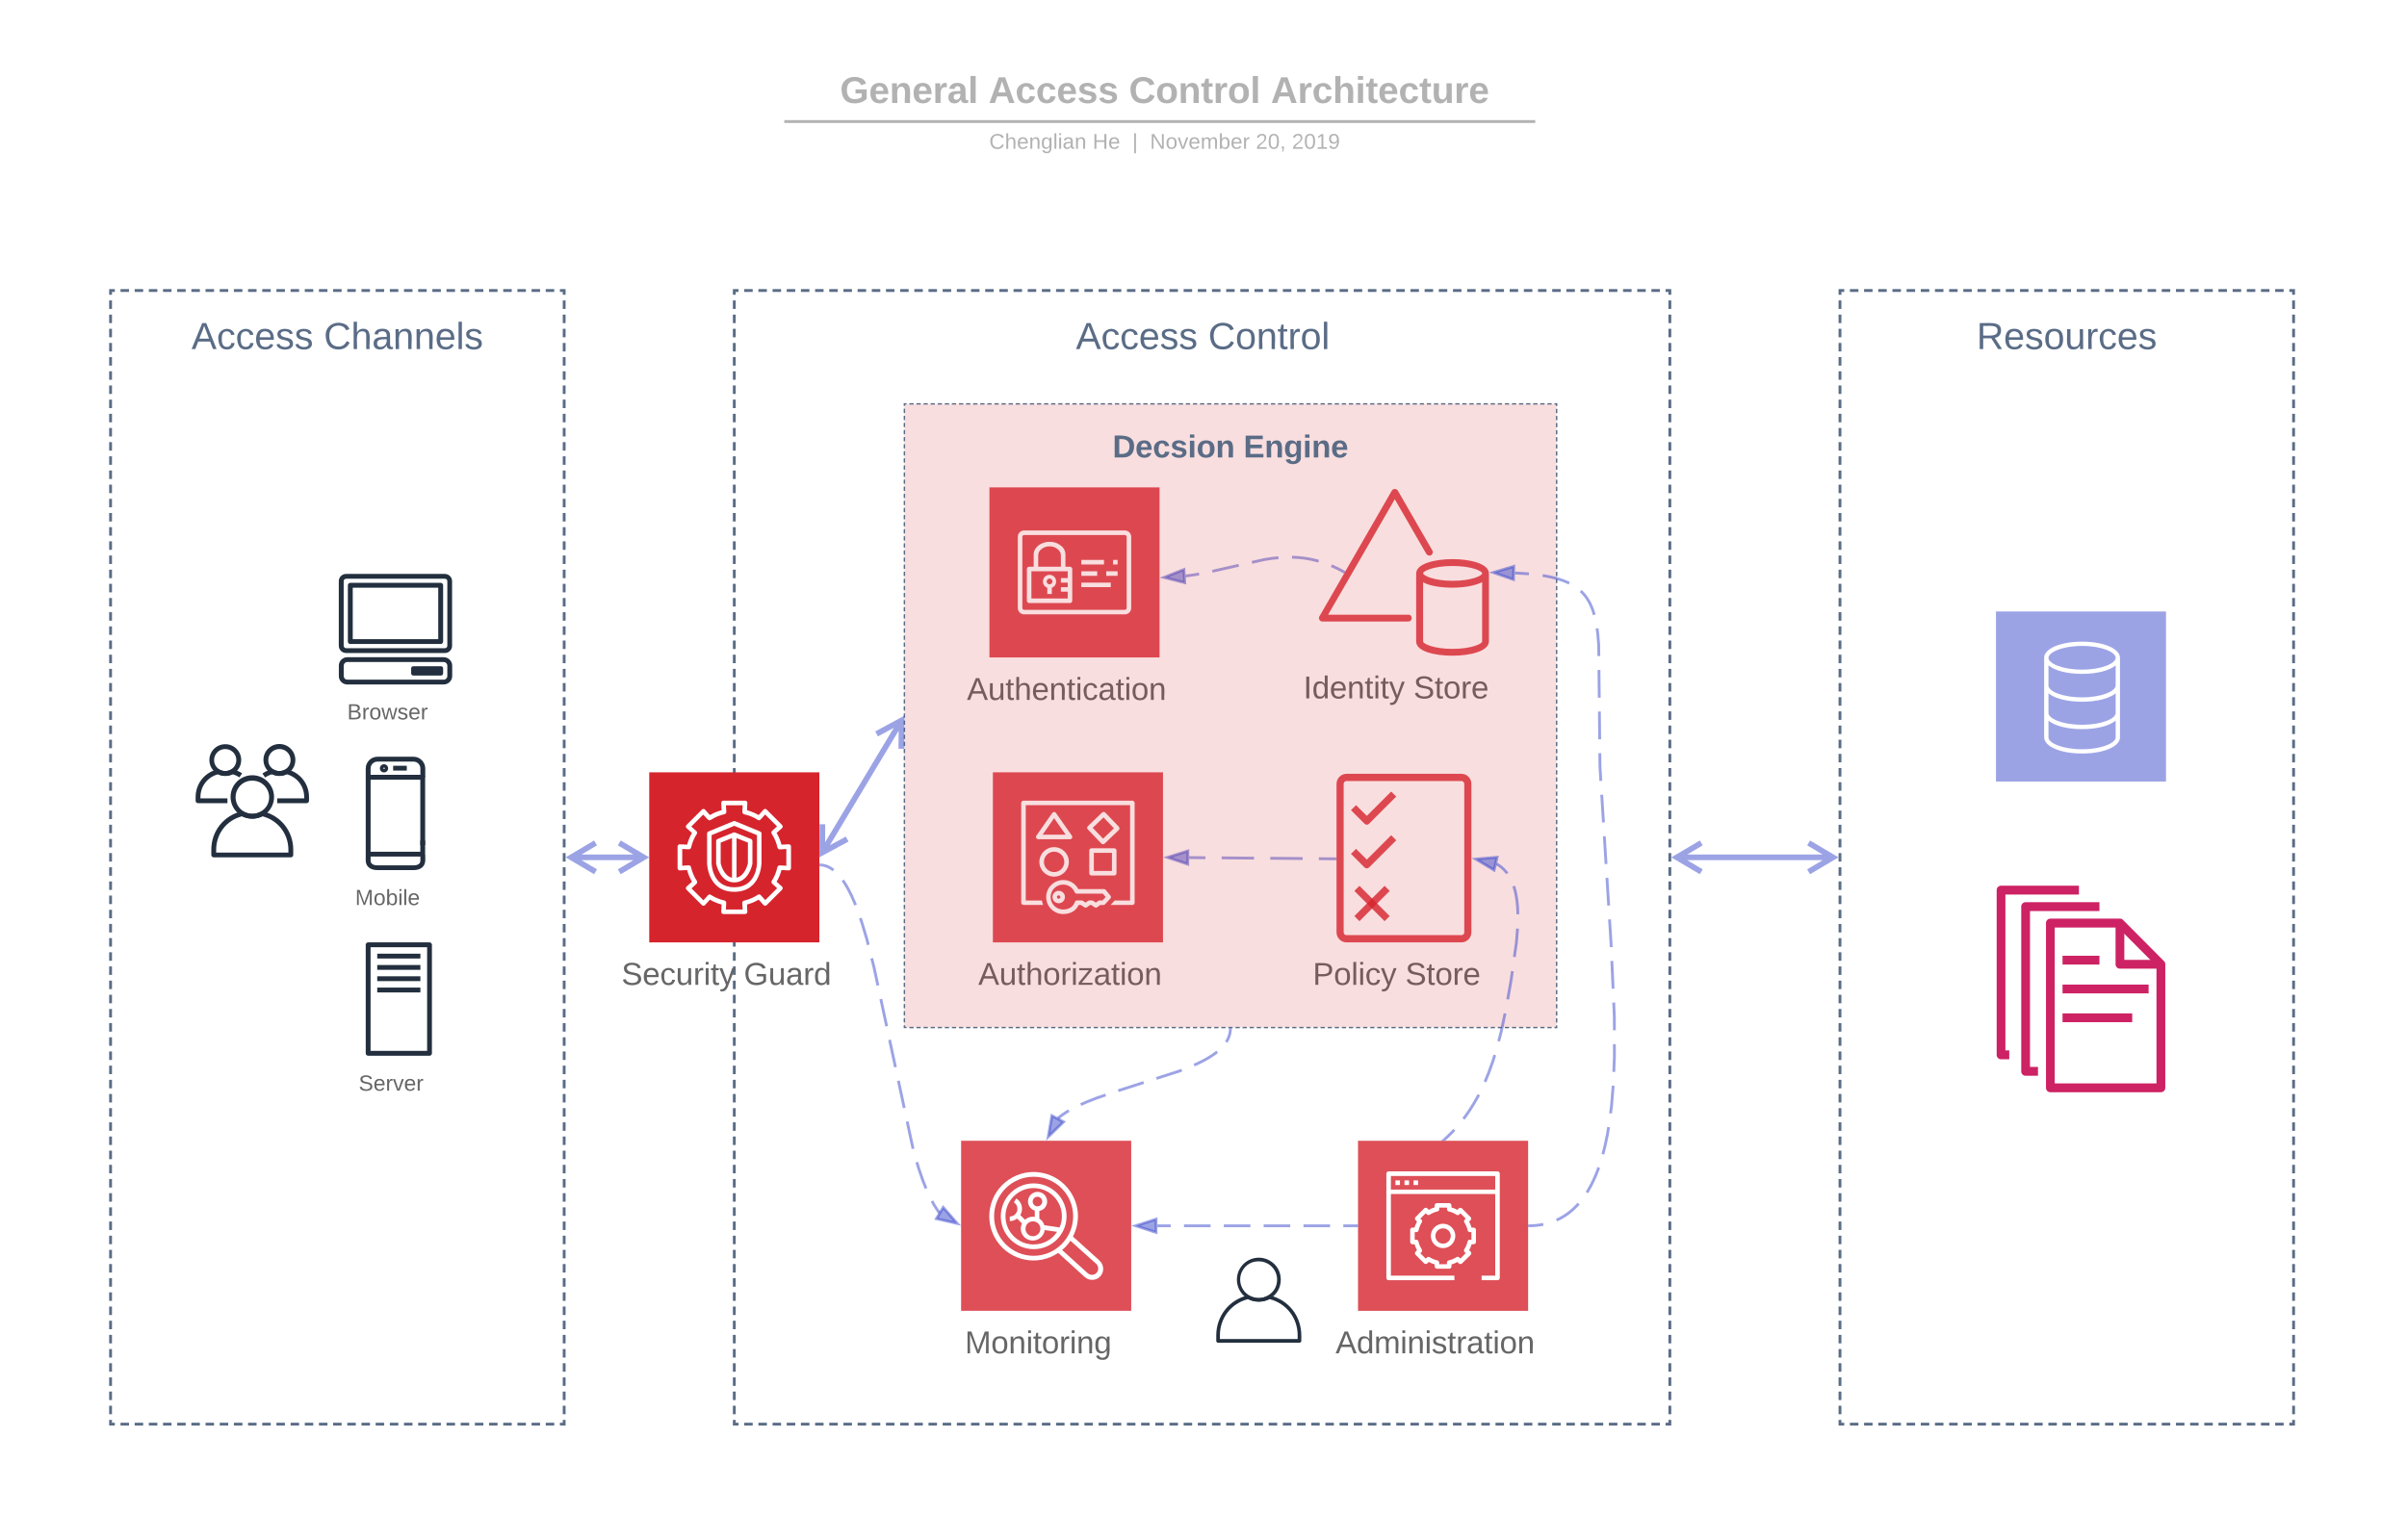 <svg xmlns="http://www.w3.org/2000/svg" xmlns:xlink="http://www.w3.org/1999/xlink" xmlns:lucid="lucid" width="1698" height="1087"><g transform="translate(-62 -35)" lucid:page-tab-id="0_0"><path d="M580 240h660v800H580z" fill="#fff" fill-opacity="0"/><path d="M587 240h6m4 0h6m4 0h6m4 0h6m4 0h6m4 0h6m4 0h6m4 0h6m4 0h6m4 0h6m4 0h6m4 0h6m4 0h6m4 0h6m4 0h6m4 0h6m4 0h6m4 0h6m4 0h6m4 0h6m4 0h6m4 0h6m4 0h6m4 0h6m4 0h6m4 0h6m4 0h6m4 0h6m4 0h6m4 0h6m4 0h6m4 0h6m4 0h6m4 0h6m4 0h6m4 0h6m4 0h6m4 0h6m4 0h6m4 0h6m4 0h6m4 0h6m4 0h6m4 0h6m4 0h6m4 0h6m4 0h6m4 0h6m4 0h6m4 0h6m4 0h6m4 0h6m4 0h6m4 0h6m4 0h6m4 0h6m4 0h6m4 0h6m4 0h6m4 0h6m4 0h6m4 0h6m4 0h6m4 0h6m4 0h6m4 0h3v3m0 4v6m0 4v6m0 4v6m0 4v6m0 4v6m0 4v6m0 4v6m0 4v6m0 4v6m0 4v6m0 4v6m0 4v6m0 4v6m0 4v6m0 4v6m0 4v6m0 4v6m0 4v6m0 4v6m0 4v6m0 4v6m0 4v6m0 4v6m0 4v6m0 4v6m0 4v6m0 4v6m0 4v6m0 4v6m0 4v6m0 4v6m0 4v6m0 4v6m0 4v6m0 4v6m0 4v6m0 4v6m0 4v6m0 4v6m0 4v6m0 4v6m0 4v6m0 4v6m0 4v6m0 4v6m0 4v6m0 4v6m0 4v6m0 4v6m0 4v6m0 4v6m0 4v6m0 4v6m0 4v6m0 4v6m0 4v6m0 4v6m0 4v6m0 4v6m0 4v6m0 4v6m0 4v6m0 4v6m0 4v6m0 4v6m0 4v6m0 4v6m0 4v6m0 4v6m0 4v6m0 4v6m0 4v6m0 4v6m0 4v6m0 4v6m0 4v6m0 4v6m0 4v6m0 4v6m0 4v3h-3m-4 0h-6m-4 0h-6m-4 0h-6m-4 0h-6m-4 0h-6m-4 0h-6m-4 0h-6m-4 0h-6m-4 0h-6m-4 0h-6m-4 0h-6m-4 0h-6m-4 0h-6m-4 0h-6m-4 0h-6m-4 0h-6m-4 0h-6m-4 0h-6m-4 0h-6m-4 0h-6m-4 0h-6m-4 0h-6m-4 0h-6m-4 0h-6m-4 0h-6m-4 0h-6m-4 0h-6m-4 0h-6m-4 0h-6m-4 0h-6m-4 0h-6m-4 0h-6m-4 0h-6m-4 0h-6m-4 0h-6m-4 0h-6m-4 0h-6m-4 0h-6m-4 0h-6m-4 0h-6m-4 0h-6m-4 0h-6m-4 0h-6m-4 0h-6m-4 0h-6m-4 0h-6m-4 0h-6m-4 0h-6m-4 0h-6m-4 0h-6m-4 0h-6m-4 0h-6m-4 0h-6m-4 0h-6m-4 0h-6m-4 0h-6m-4 0h-6m-4 0h-6m-4 0h-6m-4 0h-6m-4 0h-6m-4 0h-6m-4 0h-6m-4 0h-6m-4 0h-6m-4 0h-3v-3m0-4v-6m0-4v-6m0-4v-6m0-4v-6m0-4v-6m0-4v-6m0-4v-6m0-4v-6m0-4v-6m0-4v-6m0-4v-6m0-4v-6m0-4v-6m0-4v-6m0-4v-6m0-4v-6m0-4v-6m0-4v-6m0-4v-6m0-4v-6m0-4v-6m0-4v-6m0-4v-6m0-4v-6m0-4v-6m0-4v-6m0-4v-6m0-4v-6m0-4v-6m0-4v-6m0-4v-6m0-4v-6m0-4v-6m0-4v-6m0-4v-6m0-4v-6m0-4v-6m0-4v-6m0-4v-6m0-4v-6m0-4v-6m0-4v-6m0-4v-6m0-4v-6m0-4v-6m0-4v-6m0-4v-6m0-4v-6m0-4v-6m0-4v-6m0-4v-6m0-4v-6m0-4v-6m0-4v-6m0-4v-6m0-4v-6m0-4v-6m0-4v-6m0-4v-6m0-4v-6m0-4v-6m0-4v-6m0-4v-6m0-4v-6m0-4v-6m0-4v-6m0-4v-6m0-4v-6m0-4v-6m0-4v-6m0-4v-6m0-4v-6m0-4v-6m0-4v-6m0-4v-6m0-4v-6m0-4v-6m0-4v-6m0-4v-6m0-4v-3h3" stroke="#5a6c86" stroke-width="2" fill="none"/><use xlink:href="#a" transform="matrix(1,0,0,1,580,260) translate(240.981 21.333)"/><use xlink:href="#b" transform="matrix(1,0,0,1,580,260) translate(334.315 21.333)"/><path d="M611.76 88c0-4.42 3.58-8 8-8h520.78c4.42 0 8 3.58 8 8v26.15c0 4.4-3.58 8-8 8H619.76c-4.42 0-8-3.6-8-8z" stroke="#000" stroke-opacity="0" stroke-width="2" fill="#fff" fill-opacity="0"/><use xlink:href="#c" transform="matrix(1,0,0,1,615.76,84) translate(38.803 23.658)"/><use xlink:href="#d" transform="matrix(1,0,0,1,615.76,84) translate(143.619 23.658)"/><use xlink:href="#e" transform="matrix(1,0,0,1,615.76,84) translate(242.608 23.658)"/><use xlink:href="#f" transform="matrix(1,0,0,1,615.76,84) translate(342.762 23.658)"/><path d="M619.27 120.77h521.76M619.3 120.77h-4.03M1141 120.77h4.03" stroke="#b2b2b2" stroke-width="2" fill="none"/><path d="M611.3 129.07c0-4.4 3.6-8 8-8h521.4c4.4 0 8 3.6 8 8v4c0 4.42-3.6 8-8 8H619.3c-4.4 0-8-3.58-8-8z" stroke="#000" stroke-opacity="0" stroke-width="2" fill="#fff" fill-opacity="0"/><use xlink:href="#g" transform="matrix(1,0,0,1,615.308,125.073) translate(144.537 14.917)"/><use xlink:href="#h" transform="matrix(1,0,0,1,615.308,125.073) translate(217.492 14.917)"/><use xlink:href="#i" transform="matrix(1,0,0,1,615.308,125.073) translate(245.493 14.917)"/><use xlink:href="#j" transform="matrix(1,0,0,1,615.308,125.073) translate(257.943 14.917)"/><use xlink:href="#k" transform="matrix(1,0,0,1,615.308,125.073) translate(332.597 14.917)"/><use xlink:href="#l" transform="matrix(1,0,0,1,615.308,125.073) translate(358.091 14.917)"/><path d="M375.82 495.8h-69.7c-2.8 0-5.12-2.28-5.12-5.07v-45.65c0-2.8 2.32-5.08 5.12-5.08h69.7c2.8 0 5.1 2.3 5.1 5.08v45.6c0 2.84-2.23 5.12-5.02 5.12h-.08zm-69.62-52.4c-.96 0-1.76.73-1.76 1.68v45.6c0 .94.8 1.72 1.76 1.72h69.7c.96 0 1.67-.78 1.67-1.73v-45.6c0-.94-.7-1.67-1.67-1.67zM375 518h-68.05c-3.28-.02-5.92-2.65-5.92-5.92v-7.35c0-3.27 2.64-5.94 5.92-5.96H375c3.28 0 6 2.67 6 5.96v7.35c0 3.3-2.72 5.92-6 5.92zm-68.05-15.84c-1.36 0-2.48 1.17-2.48 2.57v7.35c0 1.4 1.12 2.52 2.48 2.54H375c1.44 0 2.56-1.16 2.56-2.58v-7.3c0-1.43-1.12-2.58-2.56-2.58z" stroke="#fff" stroke-opacity="0" fill="#232f3e"/><path d="M372.9 489.45h-63.8c-.95 0-1.7-.78-1.7-1.7V448c0-.92.75-1.7 1.7-1.7h63.8c.95 0 1.7.78 1.7 1.7v39.76c0 .9-.75 1.7-1.7 1.7zm-62.06-3.4h60.32V449.7h-60.32zM353.74 505.13h19.16c1.13 0 1.7.57 1.7 1.7V510c0 1.14-.57 1.7-1.7 1.7h-19.16c-1.12 0-1.7-.56-1.7-1.7v-3.17c0-1.13.58-1.7 1.7-1.7z" stroke="#fff" stroke-opacity="0" fill="#232f3e"/><use xlink:href="#m" transform="matrix(1,0,0,1,271,527) translate(35.946 15.644)"/><path d="M353.73 649h-25.46c-5.12 0-8.27-2.64-8.27-6.8v-64.88c0-4.56 3.7-8.32 8.27-8.32h25.46c4.57 0 8.27 3.76 8.27 8.32v6.16h-3.44v-6.16c.04-2.72-2.15-4.88-4.83-4.88h-25.46c-2.68 0-4.87 2.16-4.83 4.88v64.88c0 2.24 1.68 3.44 4.83 3.44h25.46c3.23 0 4.83-1.2 4.83-3.44v-4H362v4c-.08 4.24-3.23 6.8-8.27 6.8z" stroke="#fff" stroke-opacity="0" fill="#232f3e"/><path d="M339.34 575.38h9.64v3.4h-9.64v-3.4zM332.92 580.06c-1.6.02-2.92-1.26-2.94-2.85-.02-1.6 1.27-2.9 2.87-2.92 1.6-.02 2.93 1.26 2.95 2.86v.03c0 1.6-1.28 2.88-2.88 2.9zm0-3.4c-.26.02-.46.24-.46.5 0 .3.23.52.5.52.3 0 .53-.23.53-.5v-.03c-.03-.3-.3-.5-.58-.5zM361.9 631.35h-3.4V585.2h-36.8v-3.43h38.48c.97 0 1.73.74 1.73 1.68z" stroke="#fff" stroke-opacity="0" fill="#232f3e"/><path d="M360.18 639.43h-38.5v-3.4h36.82v-7.88h3.4v9.58c0 .94-.75 1.7-1.72 1.7z" stroke="#fff" stroke-opacity="0" fill="#232f3e"/><use xlink:href="#n" transform="matrix(1,0,0,1,290,658) translate(22.564 15.644)"/><path d="M222.44 601.78H201.7c-.95 0-1.7-.76-1.7-1.7v-2.54c0-9.48 6.23-17.44 15.5-19.67.4-.1.8-.04 1.2.17 2.73 1.46 5.68 1.46 8.4 0 .4-.2.8-.26 1.22-.17 2.43.6 4.43 1.47 6.5 2.85l-1.9 2.83c-1.55-1-3-1.68-4.8-2.15-3.45 1.58-7 1.58-10.43 0-7.4 2.06-12.3 8.5-12.3 16.14v.84h19.04z" stroke="#fff" stroke-opacity="0" fill="#232f3e"/><path d="M220.88 582.46c-6.17 0-11.17-5-11.17-11.14 0-6.16 5-11.15 11.18-11.15 6.16-.07 11.2 4.88 11.26 11 .04 4.27-2.1 7.9-5.86 9.9-1.72.97-3.4 1.4-5.4 1.4zm0-18.9c-4.3 0-7.83 3.45-7.85 7.76 0 2.92 1.48 5.4 4.06 6.8 2.43 1.3 5.12 1.3 7.57 0 2.6-1.4 4.1-3.95 4.06-6.9-.05-4.27-3.57-7.68-7.85-7.64zM278.32 601.78h-20.75v-3.4h19.04v-.83c0-7.67-4.9-14.1-12.25-16.17-3.45 1.6-7 1.6-10.46 0-1.82.5-3.3 1.2-4.84 2.28l-1.94-2.8c2.07-1.44 4.08-2.35 6.5-2.97.44-.1.86-.06 1.26.16 2.7 1.46 5.7 1.46 8.42 0 .4-.22.8-.27 1.2-.17 9.25 2.22 15.5 10.16 15.5 19.65v2.53c0 .94-.76 1.68-1.68 1.7z" stroke="#fff" stroke-opacity="0" fill="#232f3e"/><path d="M259.08 582.46c-6.2 0-11.23-5.05-11.23-11.25s5.06-11.2 11.28-11.2c6.2 0 11.23 5.05 11.23 11.25 0 4.23-2.14 7.82-5.85 9.84-1.75.94-3.44 1.36-5.42 1.36zm0-18.9c-4.3 0-7.8 3.45-7.83 7.76-.02 2.92 1.46 5.42 4.05 6.8 2.43 1.3 5.13 1.3 7.6 0 2.62-1.4 4.13-3.97 4.08-6.96-.1-4.26-3.62-7.68-7.9-7.6zM267.2 640h-54.46c-.92 0-1.67-.75-1.67-1.7v-3.6c-.06-13.1 8.6-24.1 21.32-27.18.46-.13.86-.06 1.27.13 4.04 2.18 8.5 2.18 12.6 0 .34-.2.75-.26 1.2-.13 12.78 3.06 21.45 14.06 21.4 27.18v3.6c0 .95-.76 1.7-1.68 1.7zm-52.72-3.38h50.97v-1.92c0-11.27-7.28-20.74-18.2-23.66-4.8 2.3-9.83 2.3-14.62 0-10.93 2.92-18.15 12.4-18.15 23.66z" stroke="#fff" stroke-opacity="0" fill="#232f3e"/><path d="M240.02 612.64c-2.7 0-5-.58-7.4-1.86-7.4-4.07-10.13-13.34-6.1-20.77 4.1-7.4 13.38-10.12 20.83-6.08 7.42 4.07 10.15 13.34 6.1 20.77-1.47 2.68-3.4 4.6-6.1 6.08-2.36 1.28-4.66 1.86-7.33 1.86zm0-26.76c-4.44-.06-8.28 2.17-10.42 6.1-3.07 5.64-.98 12.74 4.7 15.83 3.67 1.97 7.7 1.97 11.4 0 3.95-2.13 6.22-5.95 6.16-10.42-.1-6.42-5.4-11.6-11.84-11.5z" stroke="#fff" stroke-opacity="0" fill="#232f3e"/><path d="M278.78 601.78h-39.72c-.68 0-1.23-.54-1.23-1.23v-2.64c-.04-9.53 6.3-17.56 15.56-19.8.33-.1.63-.06.92.08 2.95 1.6 6.2 1.6 9.2 0 .25-.14.54-.2.88-.1 9.32 2.24 15.64 10.27 15.6 19.83v2.65c0 .7-.55 1.23-1.22 1.23zm-38.46-2.47h37.2v-1.4c0-8.2-5.32-15.1-13.3-17.25-3.5 1.7-7.16 1.7-10.66 0-7.97 2.14-13.24 9.05-13.24 17.26z" stroke="#fff" stroke-opacity="0" stroke-width=".73" fill="#fff" fill-opacity="0"/><path d="M240.94 601.78h-39.72c-.67 0-1.22-.54-1.22-1.23v-2.64c-.04-9.53 6.28-17.56 15.56-19.8.34-.1.63-.06.93.08 2.94 1.6 6.2 1.6 9.18 0 .25-.14.55-.2.88-.1 9.32 2.24 15.65 10.27 15.6 19.83v2.65c0 .7-.54 1.23-1.22 1.23zm-38.45-2.47h37.18v-1.4c0-8.2-5.3-15.1-13.28-17.25-3.5 1.7-7.17 1.7-10.67 0-7.97 2.14-13.24 9.05-13.24 17.26z" stroke="#fff" stroke-opacity="0" stroke-width=".73" fill="#fff" fill-opacity="0"/><path d="M760 378.93h120v120H760v-120z" stroke="#fff" stroke-opacity="0" fill="#d6242d" fill-opacity=".8"/><path d="M855.52 409.33h-71.04c-2.48 0-4.48 2-4.48 4.5v50.2c0 2.48 2 4.5 4.48 4.5h71.04c2.48 0 4.48-2.02 4.48-4.5v-50.2c0-2.5-2-4.5-4.48-4.5zm1.28 54.7c0 .7-.56 1.3-1.28 1.3h-71.04c-.72 0-1.28-.6-1.28-1.3v-50.2c0-.72.56-1.3 1.28-1.3h71.04c.72 0 1.28.58 1.28 1.3z" stroke="#fff" stroke-opacity="0" fill="#fff"/><path d="M824.8 430.13h16v3.2h-16v-3.2zM847.2 430.13h3.2v3.2h-3.2v-3.2zM817.92 435.42c-.3-.34-.67-.5-1.12-.5h-22.4v-8c.03-1.86.86-3.46 2.4-4.54 1.7-1.3 3.5-1.86 5.6-1.86 2.18-.04 4.06.65 5.76 2.03 1.4 1.08 2.18 2.6 2.24 4.36v8h3.2v-8.63c-.06-2.64-1.25-4.84-3.4-6.4-2.33-1.77-4.86-2.6-7.8-2.55-6.18 0-11.2 4.02-11.2 8.95v8.64H788c-.9 0-1.6.74-1.6 1.6v22.43c0 .86.7 1.6 1.6 1.6h28.8c.9 0 1.6-.74 1.6-1.6V436.5c0-.43-.16-.77-.45-1.08zm-2.72 7.52h-4.8v3.2h4.8v3.2h-4.8v3.2h4.8v4.8h-25.6v-19.2h25.6z" stroke="#fff" stroke-opacity="0" fill="#fff"/><path d="M802.4 440.64c-2 0-3.7 1.18-4.38 3.07-.9 2.44.35 5.14 2.78 6.03v4.4h3.2v-4.4c1.87-.7 3.06-2.4 3.07-4.4 0-2.58-2.08-4.68-4.67-4.7zm0 6.7c-1.12 0-2.03-.9-2.03-2 0-1.14.9-2.05 2.03-2.05 1.12 0 2.04.9 2.04 2.03 0 1.12-.92 2.02-2.04 2.02zM824.8 438.13H836v3.2h-11.2v-3.2zM842.4 438.13h8v3.2h-8v-3.2zM824.8 446.13h20.8v3.2h-20.8v-3.2z" stroke="#fff" stroke-opacity="0" fill="#fff"/><use xlink:href="#o" transform="matrix(1,0,0,1,730,507.925) translate(14.091 20.978)"/><path d="M1092.96 700h-81.08c-3.9 0-7.04-3.2-7.04-7.14V588.18c0-3.92 3.14-7.13 7.04-7.13h81.08c3.9 0 7.04 3.2 7.04 7.13v104.68c0 3.93-3.14 7.14-7.04 7.14zm-81.08-113.84c-1.14 0-2 .83-2 2.02v104.68c0 1.2.95 2.03 2 2.03h81.08c1.14 0 2-.85 2-2.04V588.18c0-1.2-.96-2.02-2-2.02z" stroke="#fff" stroke-opacity="0" fill="#d6242d" fill-opacity=".8"/><path d="M1017.4 663.7l3.6-3.6 21.34 21.34-3.6 3.6-21.33-21.35z" stroke="#fff" stroke-opacity="0" stroke-width=".71" fill="#d6242d" fill-opacity=".8"/><path d="M1017.43 681.44l21.34-21.34 3.6 3.6-21.35 21.33-3.6-3.6z" stroke="#fff" stroke-opacity="0" stroke-width=".71" fill="#d6242d" fill-opacity=".8"/><path d="M1026.33 616.96c-.7 0-1.3-.26-1.8-.75l-9.5-9.5 3.58-3.55 7.6 7.58 17.18-17.18 3.57 3.56-19 19c-.4.5-.95.8-1.62.86zM1026.33 647.8c-.7 0-1.3-.25-1.8-.74l-9.5-9.5 3.58-3.56 7.6 7.6 17.18-17.2 3.57 3.56-19 19c-.4.5-.95.78-1.62.85z" stroke="#fff" stroke-opacity="0" fill="#d6242d" fill-opacity=".8"/><use xlink:href="#p" transform="matrix(1,0,0,1,974.837,709) translate(13.233 20.978)"/><use xlink:href="#q" transform="matrix(1,0,0,1,974.837,709) translate(78.542 20.978)"/><path d="M762.42 580h120v120h-120V580z" stroke="#fff" stroke-opacity="0" fill="#d6242d" fill-opacity=".8"/><path d="M860.82 600h-76.8c-.88 0-1.6.74-1.6 1.62v70.36c0 .88.72 1.62 1.6 1.62h13.84c-.4-1.1-.64-2.06-.88-3.16h-11.36v-67.28h73.6v67.28h-10.96c-.16.3-.32.5-.64.8l-2.16 2.36h15.36c.88 0 1.6-.74 1.6-1.62v-70.36c0-.88-.72-1.62-1.6-1.62z" stroke="#fff" stroke-opacity="0" fill="#fff"/><path d="M845.35 667l-3.3-4.02c-.3-.38-.72-.6-1.22-.57H822.7c-2.16-4.05-6.1-6.4-10.66-6.4-6.63 0-12.02 5.38-12.02 12s5.4 12 12.02 12c5.12 0 9.14-2.38 10.87-6.4h1.6l2.44 1.6c.54.38 1.28.38 1.82 0l2.2-1.6h.82l2.38 1.6c.6.38 1.28.38 1.82 0l2.2-1.6h2.24c.45 0 .82-.18 1.14-.5l3.7-4.02c.55-.58.6-1.46.1-2.1zm-5.62 3.4h-2c-.37 0-.7.1-.97.3l-1.7 1.24-1.9-1.28c-.28-.16-.56-.26-.88-.26h-1.83c-.3 0-.63.1-.9.3l-1.75 1.24-1.87-1.28c-.27-.16-.55-.26-.87-.26h-3.2c-.77-.02-1.4.4-1.6 1.13-1.1 3.3-4.15 5.28-8.3 5.28-4.86 0-8.8-3.93-8.8-8.8 0-4.87 3.94-8.8 8.8-8.8 3.64 0 6.75 2.06 8.17 5.42.27.6.82.98 1.5.98H840l2.02 2.4z" stroke="#fff" stroke-opacity="0" fill="#fff"/><path d="M808.82 663.6c-2.42.02-4.37 1.98-4.37 4.4 0 2.43 1.97 4.4 4.4 4.4 2.43 0 4.4-1.97 4.4-4.4v-.04c-.02-2.42-2-4.38-4.43-4.36zm0 5.6c-.66 0-1.2-.54-1.2-1.2 0-.66.54-1.2 1.2-1.2.66 0 1.2.54 1.2 1.2 0 .66-.54 1.2-1.2 1.2zM848.03 633.6H832c-.87 0-1.58.7-1.58 1.6v16c0 .9.7 1.6 1.6 1.6h16c.9 0 1.6-.7 1.6-1.6v-16c0-.9-.7-1.6-1.6-1.6zm-1.62 16h-12.77v-12.8h12.78zM805.62 632.8c-5.74 0-10.4 4.66-10.4 10.4s4.66 10.4 10.4 10.4 10.4-4.66 10.4-10.4-4.66-10.4-10.4-10.4zm0 17.6c-3.97 0-7.2-3.23-7.2-7.2s3.23-7.2 7.2-7.2 7.2 3.23 7.2 7.2-3.23 7.2-7.2 7.2zM818.12 624.66l-11.2-15.98c-.1-.17-.23-.3-.38-.4-.74-.5-1.72-.33-2.23.4l-11.18 15.98c-.2.3-.3.6-.3.95 0 .9.7 1.6 1.6 1.6h22.4c.35 0 .66-.1.94-.3.72-.5.87-1.5.36-2.24zM797.5 624l8.12-11.65 8.12 11.64zM851.28 618.4l-9.6-10c-.62-.6-1.62-.6-2.26 0l-10 9.6c-.3.3-.5.7-.5 1.13 0 .46.15.82.47 1.14l9.6 10c.3.34.7.5 1.15.5.43 0 .8-.16 1.1-.46l9.98-9.57c.32-.32.48-.7.5-1.12.03-.47-.13-.86-.45-1.2zm-11.1 8.42l-7.35-7.67 7.66-7.34 7.33 7.7z" stroke="#fff" stroke-opacity="0" fill="#fff"/><use xlink:href="#r" transform="matrix(1,0,0,1,732.419,709) translate(19.678 20.978)"/><g filter="url(#s)" stroke="#fff" stroke-opacity="0"><path d="M1467.8 462.28h124.45v124.44H1467.8z" fill="#3b48cc" fill-opacity=".5"/><path d="M1590 464.5v120h-119.96v-120H1590m4.53-4.5h-129v129h129V460z" fill="#fff"/><path d="M1530.78 485.8c-15.2 0-26.75 4.9-26.75 11.36v56.1c0 6.56 11.55 11.46 26.75 11.46s26.75-4.9 26.75-11.37v-56.1c0-6.56-11.5-11.45-26.75-11.45zm0 3c13.96 0 23.7 4.42 23.7 8.36 0 3.95-9.74 8.37-23.7 8.37-13.97 0-23.7-4.34-23.7-8.3 0-3.93 9.73-8.43 23.7-8.43zm0 72.92c-13.97 0-23.7-4.42-23.7-8.37v-11.83c4.38 3.63 13.1 6 23.7 6 10.64 0 19.3-2.37 23.7-6v11.83c0 3.95-9.74 8.37-23.7 8.37zm0-17.28c-13.97 0-23.7-4.34-23.7-8.3v-13.88c4.38 3.55 13.1 5.92 23.7 5.92 10.64 0 19.3-2.37 23.7-5.92v13.9c0 3.94-9.74 8.28-23.7 8.28zm0-19.34c-13.97 0-23.7-4.34-23.7-8.3v-14.27c4.38 3.63 13.1 6 23.7 6 10.64 0 19.3-2.37 23.7-6v14.2c0 3.95-9.74 8.37-23.7 8.37z" fill="#fff"/></g><path d="M140 240h320v800H140z" fill="#fff" fill-opacity="0"/><path d="M147 240h6m4 0h6m4 0h6m4 0h6m4 0h6m4 0h6m4 0h6m4 0h6m4 0h6m4 0h6m4 0h6m4 0h6m4 0h6m4 0h6m4 0h6m4 0h6m4 0h6m4 0h6m4 0h6m4 0h6m4 0h6m4 0h6m4 0h6m4 0h6m4 0h6m4 0h6m4 0h6m4 0h6m4 0h6m4 0h6m4 0h6m4 0h3v3m0 4v6m0 4v6m0 4v6m0 4v6m0 4v6m0 4v6m0 4v6m0 4v6m0 4v6m0 4v6m0 4v6m0 4v6m0 4v6m0 4v6m0 4v6m0 4v6m0 4v6m0 4v6m0 4v6m0 4v6m0 4v6m0 4v6m0 4v6m0 4v6m0 4v6m0 4v6m0 4v6m0 4v6m0 4v6m0 4v6m0 4v6m0 4v6m0 4v6m0 4v6m0 4v6m0 4v6m0 4v6m0 4v6m0 4v6m0 4v6m0 4v6m0 4v6m0 4v6m0 4v6m0 4v6m0 4v6m0 4v6m0 4v6m0 4v6m0 4v6m0 4v6m0 4v6m0 4v6m0 4v6m0 4v6m0 4v6m0 4v6m0 4v6m0 4v6m0 4v6m0 4v6m0 4v6m0 4v6m0 4v6m0 4v6m0 4v6m0 4v6m0 4v6m0 4v6m0 4v6m0 4v6m0 4v6m0 4v6m0 4v6m0 4v6m0 4v6m0 4v6m0 4v6m0 4v6m0 4v3h-3m-4 0h-6m-4 0h-6m-4 0h-6m-4 0h-6m-4 0h-6m-4 0h-6m-4 0h-6m-4 0h-6m-4 0h-6m-4 0h-6m-4 0h-6m-4 0h-6m-4 0h-6m-4 0h-6m-4 0h-6m-4 0h-6m-4 0h-6m-4 0h-6m-4 0h-6m-4 0h-6m-4 0h-6m-4 0h-6m-4 0h-6m-4 0h-6m-4 0h-6m-4 0h-6m-4 0h-6m-4 0h-6m-4 0h-6m-4 0h-6m-4 0h-6m-4 0h-3v-3m0-4v-6m0-4v-6m0-4v-6m0-4v-6m0-4v-6m0-4v-6m0-4v-6m0-4v-6m0-4v-6m0-4v-6m0-4v-6m0-4v-6m0-4v-6m0-4v-6m0-4v-6m0-4v-6m0-4v-6m0-4v-6m0-4v-6m0-4v-6m0-4v-6m0-4v-6m0-4v-6m0-4v-6m0-4v-6m0-4v-6m0-4v-6m0-4v-6m0-4v-6m0-4v-6m0-4v-6m0-4v-6m0-4v-6m0-4v-6m0-4v-6m0-4v-6m0-4v-6m0-4v-6m0-4v-6m0-4v-6m0-4v-6m0-4v-6m0-4v-6m0-4v-6m0-4v-6m0-4v-6m0-4v-6m0-4v-6m0-4v-6m0-4v-6m0-4v-6m0-4v-6m0-4v-6m0-4v-6m0-4v-6m0-4v-6m0-4v-6m0-4v-6m0-4v-6m0-4v-6m0-4v-6m0-4v-6m0-4v-6m0-4v-6m0-4v-6m0-4v-6m0-4v-6m0-4v-6m0-4v-6m0-4v-6m0-4v-6m0-4v-6m0-4v-6m0-4v-6m0-4v-6m0-4v-6m0-4v-6m0-4v-6m0-4v-6m0-4v-3h3" stroke="#5a6c86" stroke-width="2" fill="none"/><use xlink:href="#a" transform="matrix(1,0,0,1,140,260) translate(57.111 21.333)"/><use xlink:href="#t" transform="matrix(1,0,0,1,140,260) translate(150.444 21.333)"/><path d="M1360 240h320v800h-320z" fill="#fff" fill-opacity="0"/><path d="M1367 240h6m4 0h6m4 0h6m4 0h6m4 0h6m4 0h6m4 0h6m4 0h6m4 0h6m4 0h6m4 0h6m4 0h6m4 0h6m4 0h6m4 0h6m4 0h6m4 0h6m4 0h6m4 0h6m4 0h6m4 0h6m4 0h6m4 0h6m4 0h6m4 0h6m4 0h6m4 0h6m4 0h6m4 0h6m4 0h6m4 0h6m4 0h3v3m0 4v6m0 4v6m0 4v6m0 4v6m0 4v6m0 4v6m0 4v6m0 4v6m0 4v6m0 4v6m0 4v6m0 4v6m0 4v6m0 4v6m0 4v6m0 4v6m0 4v6m0 4v6m0 4v6m0 4v6m0 4v6m0 4v6m0 4v6m0 4v6m0 4v6m0 4v6m0 4v6m0 4v6m0 4v6m0 4v6m0 4v6m0 4v6m0 4v6m0 4v6m0 4v6m0 4v6m0 4v6m0 4v6m0 4v6m0 4v6m0 4v6m0 4v6m0 4v6m0 4v6m0 4v6m0 4v6m0 4v6m0 4v6m0 4v6m0 4v6m0 4v6m0 4v6m0 4v6m0 4v6m0 4v6m0 4v6m0 4v6m0 4v6m0 4v6m0 4v6m0 4v6m0 4v6m0 4v6m0 4v6m0 4v6m0 4v6m0 4v6m0 4v6m0 4v6m0 4v6m0 4v6m0 4v6m0 4v6m0 4v6m0 4v6m0 4v6m0 4v6m0 4v6m0 4v6m0 4v3h-3m-4 0h-6m-4 0h-6m-4 0h-6m-4 0h-6m-4 0h-6m-4 0h-6m-4 0h-6m-4 0h-6m-4 0h-6m-4 0h-6m-4 0h-6m-4 0h-6m-4 0h-6m-4 0h-6m-4 0h-6m-4 0h-6m-4 0h-6m-4 0h-6m-4 0h-6m-4 0h-6m-4 0h-6m-4 0h-6m-4 0h-6m-4 0h-6m-4 0h-6m-4 0h-6m-4 0h-6m-4 0h-6m-4 0h-6m-4 0h-6m-4 0h-6m-4 0h-3v-3m0-4v-6m0-4v-6m0-4v-6m0-4v-6m0-4v-6m0-4v-6m0-4v-6m0-4v-6m0-4v-6m0-4v-6m0-4v-6m0-4v-6m0-4v-6m0-4v-6m0-4v-6m0-4v-6m0-4v-6m0-4v-6m0-4v-6m0-4v-6m0-4v-6m0-4v-6m0-4v-6m0-4v-6m0-4v-6m0-4v-6m0-4v-6m0-4v-6m0-4v-6m0-4v-6m0-4v-6m0-4v-6m0-4v-6m0-4v-6m0-4v-6m0-4v-6m0-4v-6m0-4v-6m0-4v-6m0-4v-6m0-4v-6m0-4v-6m0-4v-6m0-4v-6m0-4v-6m0-4v-6m0-4v-6m0-4v-6m0-4v-6m0-4v-6m0-4v-6m0-4v-6m0-4v-6m0-4v-6m0-4v-6m0-4v-6m0-4v-6m0-4v-6m0-4v-6m0-4v-6m0-4v-6m0-4v-6m0-4v-6m0-4v-6m0-4v-6m0-4v-6m0-4v-6m0-4v-6m0-4v-6m0-4v-6m0-4v-6m0-4v-6m0-4v-6m0-4v-6m0-4v-6m0-4v-6m0-4v-6m0-4v-6m0-4v-6m0-4v-3h3" stroke="#5a6c86" stroke-width="2" fill="none"/><use xlink:href="#u" transform="matrix(1,0,0,1,1360,260) translate(96.37 21.333)"/><path d="M364.97 780h-43.24c-.98 0-1.73-.8-1.73-1.68v-76.64c0-.88.75-1.68 1.73-1.68h43.24c.98 0 1.73.8 1.73 1.68v76.64c0 .88-.75 1.68-1.73 1.68zm-41.56-3.44h39.9v-73.12h-39.9z" stroke="#fff" stroke-opacity="0" fill="#232f3e"/><path d="M328.12 707.98h30.44v3.4h-30.44V708zM328.12 715.97h30.44v3.4h-30.44v-3.4zM328.12 723.93h30.44v3.4h-30.44v-3.4zM328.12 731.9h30.44v3.42h-30.44v-3.4z" stroke="#fff" stroke-opacity="0" fill="#232f3e"/><use xlink:href="#v" transform="matrix(1,0,0,1,290,789) translate(25.042 15.644)"/><path d="M520 580h120v120H520V580z" stroke="#fff" stroke-opacity="0" fill="#d6242d"/><path d="M587.6 680h-15.2c-.48 0-.88-.16-1.2-.48-.32-.32-.48-.72-.4-1.2l.24-5.04c-3.04-.8-5.52-1.84-8.24-3.44l-3.36 3.76c-.32.32-.72.56-1.12.56-.48 0-.88-.16-1.2-.48l-10.8-10.8c-.32-.32-.48-.72-.48-1.2 0-.4.24-.8.56-1.12l3.76-3.36c-1.6-2.72-2.64-5.2-3.44-8.24l-5.04.24c-.48.08-.88-.08-1.2-.4-.32-.32-.48-.72-.48-1.2v-15.2c0-.48.16-.88.48-1.2.32-.32.72-.48 1.2-.4l5.04.24c.88-3.04 1.84-5.52 3.44-8.24l-3.76-3.36c-.32-.32-.56-.72-.56-1.12 0-.48.16-.88.48-1.2l10.8-10.8c.32-.32.72-.48 1.2-.48.4 0 .8.24 1.12.56l3.36 3.76c2.72-1.6 5.2-2.56 8.24-3.44l-.24-5.04c-.08-.48.08-.88.4-1.2.32-.32.72-.48 1.2-.48h15.2c.48 0 .88.16 1.2.48.32.32.48.72.4 1.2l-.24 5.04c3.04.88 5.52 1.92 8.24 3.44l3.36-3.76c.32-.32.72-.56 1.12-.56.48 0 .88.16 1.2.48l10.8 10.8c.32.32.48.72.48 1.2 0 .4-.24.8-.56 1.12l-3.76 3.36c1.6 2.72 2.64 5.2 3.44 8.24l5.04-.24c.48-.08.88.08 1.2.4.32.32.48.72.48 1.2v15.2c0 .48-.16.88-.48 1.2-.32.32-.72.48-1.2.4l-5.04-.24c-.8 3.04-1.84 5.52-3.44 8.24l3.76 3.36c.32.32.56.72.56 1.12 0 .48-.16.88-.48 1.2l-10.8 10.8c-.32.32-.72.48-1.2.48-.4 0-.8-.24-1.12-.56l-3.36-3.76c-2.72 1.6-5.2 2.64-8.24 3.44l.24 5.04c.08.48-.08.88-.4 1.2-.32.32-.72.48-1.2.48zm-13.52-3.2h11.84l-.32-4.64c0-.8.48-1.44 1.28-1.6 3.6-.88 6.64-2.16 9.76-4.16.72-.4 1.52-.32 2.08.32l3.12 3.44 8.4-8.4-3.52-3.2c-.56-.48-.64-1.28-.32-1.92 2-3.12 3.2-6.08 4-9.76.24-.72.88-1.2 1.6-1.2l4.72.24v-11.84l-4.64.32c-.72 0-1.36-.48-1.6-1.28-.8-3.6-2.08-6.64-4.08-9.76-.4-.72-.32-1.52.32-2.08l3.44-3.12-8.4-8.4-3.2 3.52c-.48.56-1.28.72-1.92.32-3.12-2-6.08-3.2-9.76-4-.72-.24-1.2-.88-1.2-1.6l.24-4.72h-11.84l.32 4.64c0 .72-.48 1.44-1.28 1.6-3.6.8-6.56 2.08-9.76 4.08-.64.4-1.52.32-2.08-.32l-3.2-3.44-8.4 8.4 3.52 3.2c.64.48.72 1.28.4 1.92-2 3.12-3.2 6.08-4.08 9.76-.16.72-.8 1.2-1.6 1.2l-4.64-.24v11.84l4.56-.32c.8 0 1.44.48 1.6 1.28.88 3.6 2.16 6.64 4.16 9.76.4.72.32 1.52-.32 2.08l-3.44 3.2 8.4 8.4 3.12-3.52c.48-.56 1.28-.8 2-.4 3.12 2 6.08 3.2 9.76 4.08.72.16 1.2.8 1.2 1.6zm5.92-12.48c-18.96 0-19.2-20.24-19.2-20.4V623.2c0-.64.4-1.2.96-1.44l17.6-7.28c.4-.16.88-.16 1.28 0l17.6 7.28c.56.24.96.8.96 1.44V644c0 .16-.24 20.32-19.2 20.32zm-16-40v19.6c0 .64.24 17.2 16 17.2s16-16.48 16-17.12v-19.68l-16-6.56zm16 33.36c-10.16 0-12.64-12.56-12.8-13.12v-16c0-.72.4-1.28 1.04-1.52l11.2-4.56c.4-.16.72-.16 1.12 0l11.2 4.56c.64.24 1.04.8 1.04 1.52v16.08c-.16.56-2.64 13.04-12.8 13.04zm1.6-31.28v27.92c5.84-1.2 7.76-9.04 8-10.16V629.6zm-11.2 17.76c.24 1.12 2.24 8.96 8 10.24v-28l-8 3.2z" stroke="#fff" stroke-opacity="0" fill="#fff"/><use xlink:href="#w" transform="matrix(1,0,0,1,490,709) translate(10.419 20.978)"/><use xlink:href="#x" transform="matrix(1,0,0,1,490,709) translate(96.715 20.978)"/><path d="M516.36 640h-51.72M498.86 650.18l17.2-10.18-17.2-10.18M482.14 629.82L464.94 640l17.2 10.18" stroke="#3b48cc" stroke-opacity=".5" stroke-width="4" fill="none"/><path d="M740 840h120v120H740V840z" stroke="#fff" stroke-opacity="0" fill="#d6242d" fill-opacity=".8"/><path d="M837.54 924.4l-18.65-16.83c5.3-10.43 4.65-22-1.86-31.75-9.65-14.3-29.02-18.12-43.32-8.45-14.3 9.6-18.17 29-8.52 43.32 9.64 14.3 29 18.1 43.32 8.44l18.57 16.9c.15.07.23.15.4.3 3.28 2.74 8.2 2.36 10.92-.9 2.8-3.28 2.33-8.23-.88-10.97zm-74.27-31.14c0-15.38 12.46-27.87 27.9-27.87 15.42 0 27.88 12.48 27.88 27.86 0 15.37-12.46 27.86-27.8 27.93-15.44 0-27.98-12.5-27.98-27.87v-.07zm72.34 39.9c-1.68 1.8-4.4 1.96-6.26.3l-18.1-16.38c2.34-1.98 4.2-3.96 5.88-6.54l18.16 16.3c1.77 1.66 1.93 4.48.33 6.3z" stroke="#fff" stroke-opacity="0" fill="#fff"/><path d="M791.2 870.08c-12.8 0-23.2 10.4-23.2 23.2 0 12.8 10.4 23.2 23.2 23.2 12.8 0 23.2-10.4 23.2-23.2 0-12.8-10.4-23.2-23.2-23.2zm0 43.1c-11 0-19.9-8.9-19.9-19.9 0-11 8.9-19.9 19.9-19.9 11 0 19.9 8.9 19.9 19.9 0 2.83-.5 5.3-1.66 7.9l-10.72-1.6c-.6-2.03-1.77-3.52-3.53-4.68v-5.42c2.54-.47 4.5-2.23 5.23-4.7 1.07-3.56-.92-7.37-4.5-8.44-3.57-1.06-7.37.93-8.44 4.5-1.08 3.58.92 7.38 4.5 8.45v4.44c-.48-.1-.85-.14-1.36-.14-2.13 0-3.94.7-5.56 2.14l-3.3-3.3c.84-1.43 1.2-2.83 1.2-4.45 0-3.03-1.43-5.62-3.98-7.25l-1.72 2.7c2.5 1.62 3.25 5 1.62 7.5-1.02 1.63-2.64 2.52-4.54 2.52v3.2c1.95 0 3.62-.56 5.15-1.77l3.5 3.53c-.62 1.16-.9 2.32-.9 3.67.05 4.26 3.2 7.74 7.43 8.26 4.64.6 8.86-2.7 9.47-7.34l8.72 1.26c-3.8 5.7-9.65 8.86-16.52 8.9zm-.56-16.33c2.93 0 5.3 2.32 5.3 5.25 0 2.87-2.37 5.24-5.25 5.24-2.93 0-5.25-2.32-5.25-5.24 0-2.88 2.27-5.2 5.15-5.25zm3.2-10.58c-1.85 0-3.34-1.53-3.34-3.38 0-1.87 1.54-3.4 3.4-3.4 1.85.05 3.33 1.53 3.33 3.4 0 1.84-1.48 3.37-3.34 3.37h-.06z" stroke="#fff" stroke-opacity="0" fill="#fff"/><use xlink:href="#y" transform="matrix(1,0,0,1,710,969) translate(32.672 20.978)"/><path d="M1057.9 471.1c0 1.43-1.07 2.5-2.4 2.5h-60.68c-1.32 0-2.4-1.2-2.4-2.5 0-.46.12-.8.36-1.16l51.1-88.76c.6-1.06 2.15-1.53 3.23-.83.5.24.73.47.97.83l24.35 42.26c.72 1.17.24 2.7-.84 3.3-1.2.7-2.64.23-3.36-.83l-22.3-38.6-47.02 81.46h56.6c1.33-.12 2.4 1.06 2.4 2.35zm54.46-31.54v48.03c0 6.94-13.3 10.12-25.67 10.12-12.36 0-25.67-2.95-25.67-10v-48.04c0-6.94 13.3-10.12 25.66-10.12 12.35 0 25.66 3.18 25.66 10.12zm-4.8 6.24c-5.03 2.6-13.2 3.9-20.87 3.9-7.68 0-15.84-1.07-20.76-3.78v41.8c0 1.52 7.32 5.17 20.75 5.17 13.55 0 20.86-3.66 20.86-5.2zm0-6.24c0-1.53-7.3-5.17-20.87-5.17-13.56 0-20.76 3.63-20.76 5.16 0 1.54 7.32 5.3 20.75 5.3 13.55 0 20.86-3.65 20.86-5.18z" stroke="#000" stroke-opacity="0" fill="#d6242d" fill-opacity=".8"/><path d="M1043.9 381.2s.6-1.3 2.3-1.18c0 0 1.3.24 1.8 1.06l28.43 49.25s11.4-1.53 19.55-.1c0 0 7.56.93 11.88 3.4 0 0 4.68 2.48 4.56 6v48.2s.36 4.72-7.8 7.43c0 0-7.2 2.7-16.8 2.6 0 0-10.9.58-20.63-3.2 0 0-5.77-2.23-6.13-6.6V473.6H994.72s-1.2 0-1.92-1.06c0 0-.6-.83-.24-1.9 0 0 0-.46.48-1.17z" stroke="#000" stroke-opacity="0" stroke-width="0" fill-opacity="0"/><use xlink:href="#z" transform="matrix(1,0,0,1,962.419,506.85) translate(19.03 20.978)"/><use xlink:href="#q" transform="matrix(1,0,0,1,962.419,506.85) translate(96.746 20.978)"/><path d="M1244.64 640h110.72M1262.15 629.82L1244.93 640l17.22 10.18M1337.86 650.18l17.2-10.18-17.2-10.18" stroke="#3b48cc" stroke-opacity=".5" stroke-width="4" fill="none"/><path d="M898.45 441.47h.06l7.47-1.1 9.52-1.84 38.52-8.7 5.5-.8 4.56-.5 4-.25 3.63-.07 3.4.08 3.2.2 3.1.32 3.02.45 2.96.56 2.95.7 2.95.83 3 .97 3.03 1.13 3.13 1.3 3.24 1.54 3.37 1.76.72.4" fill="none"/><path d="M898.45 441.47h.06l7.47-1.1 1.9-.38m9.36-1.86l18.6-4.2m9.3-2.1l8.9-2 5.5-.82 4.36-.46m9.52-.32l1.68.04 3.2.2 3.1.32 3.02.45 2.96.56 2.95.7 1.9.53m8.98 3.2l1.23.5 3.24 1.54 3.37 1.76.72.4" stroke="#3b48cc" stroke-opacity=".5" stroke-width="2" fill="none"/><path d="M883.23 442.46l13.94-5.55.6 9.26z" stroke="#3b48cc" stroke-opacity=".5" stroke-width="2" fill="#3b48cc" fill-opacity=".5"/><path d="M1011.13 438.06l-1 1.73-.88-.5.98-1.75z" fill="#3b48cc" fill-opacity=".5"/><path d="M900.92 640.16l102.92.88" fill="none"/><path d="M900.92 640.16l11.44.1m11.43.1l22.86.2m11.44.1l22.87.18m11.43.1l11.44.1" stroke="#3b48cc" stroke-opacity=".5" stroke-width="2" fill="none"/><path d="M885.66 640.03l14.3-4.52-.08 9.28z" stroke="#3b48cc" stroke-opacity=".5" stroke-width="2" fill="#3b48cc" fill-opacity=".5"/><path d="M1004.84 640.05v2h-1.04l.02-2z" fill="#3b48cc" fill-opacity=".5"/><path d="M700 320h460v440H700z" fill="#d6242d" fill-opacity=".15"/><path d="M703.5 320h3m2 0h3m2 0h3m2 0h3m2 0h3m2 0h3m2 0h3m2 0h3m2 0h3m2 0h3m2 0h3m2 0h3m2 0h3m2 0h3m2 0h3m2 0h3m2 0h3m2 0h3m2 0h3m2 0h3m2 0h3m2 0h3m2 0h3m2 0h3m2 0h3m2 0h3m2 0h3m2 0h3m2 0h3m2 0h3m2 0h3m2 0h3m2 0h3m2 0h3m2 0h3m2 0h3m2 0h3m2 0h3m2 0h3m2 0h3m2 0h3m2 0h3m2 0h3m2 0h3m2 0h3m2 0h3m2 0h3m2 0h3m2 0h3m2 0h3m2 0h3m2 0h3m2 0h3m2 0h3m2 0h3m2 0h3m2 0h3m2 0h3m2 0h3m2 0h3m2 0h3m2 0h3m2 0h3m2 0h3m2 0h3m2 0h3m2 0h3m2 0h3m2 0h3m2 0h3m2 0h3m2 0h3m2 0h3m2 0h3m2 0h3m2 0h3m2 0h3m2 0h3m2 0h3m2 0h3m2 0h3m2 0h3m2 0h3m2 0h3m2 0h3m2 0h3m2 0h3m2 0h3m2 0h3m2 0h3m2 0h3m2 0h1.5v1.5m0 2v3m0 2v3m0 2v3m0 2v3m0 2v3m0 2v3m0 2v3m0 2v3m0 2v3m0 2v3m0 2v3m0 2v3m0 2v3m0 2v3m0 2v3m0 2v3m0 2v3m0 2v3m0 2v3m0 2v3m0 2v3m0 2v3m0 2v3m0 2v3m0 2v3m0 2v3m0 2v3m0 2v3m0 2v3m0 2v3m0 2v3m0 2v3m0 2v3m0 2v3m0 2v3m0 2v3m0 2v3m0 2v3m0 2v3m0 2v3m0 2v3m0 2v3m0 2v3m0 2v3m0 2v3m0 2v3m0 2v3m0 2v3m0 2v3m0 2v3m0 2v3m0 2v3m0 2v3m0 2v3m0 2v3m0 2v3m0 2v3m0 2v3m0 2v3m0 2v3m0 2v3m0 2v3m0 2v3m0 2v3m0 2v3m0 2v3m0 2v3m0 2v3m0 2v3m0 2v3m0 2v3m0 2v3m0 2v3m0 2v3m0 2v3m0 2v3m0 2v3m0 2v3m0 2v3m0 2v3m0 2v3m0 2v3m0 2v3m0 2v3m0 2v3m0 2v3m0 2v3m0 2v1.5h-1.5m-2 0h-3m-2 0h-3m-2 0h-3m-2 0h-3m-2 0h-3m-2 0h-3m-2 0h-3m-2 0h-3m-2 0h-3m-2 0h-3m-2 0h-3m-2 0h-3m-2 0h-3m-2 0h-3m-2 0h-3m-2 0h-3m-2 0h-3m-2 0h-3m-2 0h-3m-2 0h-3m-2 0h-3m-2 0h-3m-2 0h-3m-2 0h-3m-2 0h-3m-2 0h-3m-2 0h-3m-2 0h-3m-2 0h-3m-2 0h-3m-2 0h-3m-2 0h-3m-2 0h-3m-2 0h-3m-2 0h-3m-2 0h-3m-2 0h-3m-2 0h-3m-2 0h-3m-2 0h-3m-2 0h-3m-2 0h-3m-2 0h-3m-2 0h-3m-2 0h-3m-2 0h-3m-2 0h-3m-2 0h-3m-2 0h-3m-2 0h-3m-2 0h-3m-2 0h-3m-2 0h-3m-2 0h-3m-2 0h-3m-2 0h-3m-2 0h-3m-2 0h-3m-2 0h-3m-2 0h-3m-2 0h-3m-2 0h-3m-2 0h-3m-2 0h-3m-2 0h-3m-2 0h-3m-2 0h-3m-2 0h-3m-2 0h-3m-2 0h-3m-2 0h-3m-2 0h-3m-2 0h-3m-2 0h-3m-2 0h-3m-2 0h-3m-2 0h-3m-2 0h-3m-2 0h-3m-2 0h-3m-2 0h-3m-2 0h-3m-2 0h-3m-2 0h-3m-2 0h-3m-2 0h-3m-2 0h-3m-2 0h-3m-2 0h-3m-2 0h-3m-2 0h-3m-2 0H700v-1.5m0-2v-3m0-2v-3m0-2v-3m0-2v-3m0-2v-3m0-2v-3m0-2v-3m0-2v-3m0-2v-3m0-2v-3m0-2v-3m0-2v-3m0-2v-3m0-2v-3m0-2v-3m0-2v-3m0-2v-3m0-2v-3m0-2v-3m0-2v-3m0-2v-3m0-2v-3m0-2v-3m0-2v-3m0-2v-3m0-2v-3m0-2v-3m0-2v-3m0-2v-3m0-2v-3m0-2v-3m0-2v-3m0-2v-3m0-2v-3m0-2v-3m0-2v-3m0-2v-3m0-2v-3m0-2v-3m0-2v-3m0-2v-3m0-2v-3m0-2v-3m0-2v-3m0-2v-3m0-2v-3m0-2v-3m0-2v-3m0-2v-3m0-2v-3m0-2v-3m0-2v-3m0-2v-3m0-2v-3m0-2v-3m0-2v-3m0-2v-3m0-2v-3m0-2v-3m0-2v-3m0-2v-3m0-2v-3m0-2v-3m0-2v-3m0-2v-3m0-2v-3m0-2v-3m0-2v-3m0-2v-3m0-2v-3m0-2v-3m0-2v-3m0-2v-3m0-2v-3m0-2v-3m0-2v-3m0-2v-3m0-2v-3m0-2v-3m0-2v-3m0-2v-3m0-2v-3m0-2v-3m0-2v-3m0-2v-3m0-2v-3m0-2v-3m0-2V320h1.5" stroke="#5a6c86" fill="none"/><use xlink:href="#A" transform="matrix(1,0,0,1,700,340) translate(146.852 17.778)"/><use xlink:href="#B" transform="matrix(1,0,0,1,700,340) translate(239.259 17.778)"/><path d="M808.34 824.15l.66-.57 1.42-1.12 1.66-1.2 2-1.33 2.4-1.46 2.98-1.63 3.8-1.9 5.05-2.23 7.25-2.84 12.66-4.37 46.25-14.86 7.24-2.85 5.04-2.25 3.8-1.9 2.98-1.62 2.4-1.46 2-1.32 1.66-1.2 1.42-1.13 1.2-1.04 1.05-.98.9-.93.8-.9.7-.83.63-.82.55-.8.5-.75.42-.75.38-.73.34-.73.3-.72.26-.7.23-.7.2-.7.16-.7.14-.72.1-.7.08-.74.03-.5" fill="none"/><path d="M808.34 824.15l.66-.57 1.42-1.12 1.66-1.2 2-1.33 1.95-1.18m8.37-4.3l3.9-1.74 7.25-2.84 6.4-2.2m8.92-3.03l17.93-5.75m8.97-2.88l16.68-5.36 1.22-.48m8.7-3.57l2.37-1.05 3.8-1.9 2.98-1.62 2.4-1.46 2-1.32 1.66-1.2 1.07-.85m6.37-6.87l.3-.46.43-.75.38-.73.34-.73.3-.72.26-.7.23-.7.2-.7.16-.7.14-.72.1-.7.08-.74.03-.5" stroke="#3b48cc" stroke-opacity=".5" stroke-width="2" fill="none"/><path d="M801.5 837.13l2.55-14.78 8.2 4.32z" stroke="#3b48cc" stroke-opacity=".5" stroke-width="2" fill="#3b48cc" fill-opacity=".5"/><path d="M931 761.53h-2v-1.03h2z" fill="#3b48cc" fill-opacity=".5"/><path d="M641 645.37h.22l.6.08.6.1.6.1.58.14.6.16.6.2.62.22.62.26.63.3.65.34.67.4.68.42.7.5.76.57.78.64.82.75.87.85.93.98.98 1.15 1.07 1.33 1.15 1.6 1.26 1.9 1.4 2.28 1.53 2.82 1.76 3.53 2 4.5 2.36 5.95 2.83 8.18 3.6 11.97 5.07 19.93 28.03 130.2 3.6 11.98 2.83 8.18 2.35 5.95 2 4.52 1.76 3.52 1.53 2.82 1.4 2.3 1.25 1.88 1.15 1.6.27.34" fill="none"/><path d="M641 645.37h.22l.6.08.6.1.6.1.58.14.6.16.6.2.62.22.62.26.63.3.65.34.67.4.68.42.7.5.58.43m6.6 7.2l.16.22 1.26 1.9 1.4 2.3 1.53 2.8 1.76 3.54 2 4.5.87 2.18m3.38 9.23l.95 2.73 3.6 11.97 1.05 4.14m2.42 9.52l1.6 6.27 2.77 12.88m2.06 9.6l4.13 19.22m2.06 9.6l4.14 19.22m2.07 9.6l4.13 19.2m2.07 9.6l4.14 19.22m2.67 9.45l1.38 4.6 2.83 8.18 2.28 5.77m4.2 8.88l1.17 2.16 1.4 2.3 1.25 1.88 1.15 1.6.27.34" stroke="#3b48cc" stroke-opacity=".5" stroke-width="2" fill="none"/><path d="M641.05 644.36l-.04 2-1-.03v-2z" fill="#3b48cc" fill-opacity=".5"/><path d="M737.23 898.33l-14.62-3.36 4.78-7.95z" stroke="#3b48cc" stroke-opacity=".5" stroke-width="2" fill="#3b48cc" fill-opacity=".5"/><path d="M1080.74 839.32l2.64-2.42 3.25-3.24 3.14-3.42 3.03-3.62 2.95-3.85 2.87-4.12 2.82-4.44 2.76-4.82 2.74-5.3 2.72-5.88 2.7-6.64 2.76-7.66 2.82-9.12 3-11.5 3.5-16.45 3.56-20.16 3.76-26.6.9-11.5.14-7.75-.22-5.74-.45-4.5-.57-3.67-.66-3.04-.73-2.6-.77-2.23-.8-1.96-.83-1.73-.86-1.56-.87-1.4-.9-1.28-.96-1.16-.97-1.08-1.02-1-1.06-.92-1.12-.87-1.17-.8-1-.6" fill="none"/><path d="M1080.74 839.32l2.64-2.42 3.25-3.24 1.3-1.4m6.47-7.74l1.35-1.75 2.87-4.12 2.82-4.44 2.76-4.82.98-1.88m4.38-9.1l.1-.2 2.7-6.64 2.76-7.66 1.37-4.43m2.75-9.7l1.7-6.5 2.8-13.16m1.87-9.9l2.38-13.53.9-6.38m1.4-10l1.46-10.24.76-9.8m.26-10.1l-.2-5.08-.45-4.5-.57-3.67-.66-3.04-.73-2.6-.33-.97m-4.56-8.96l-.16-.24-.95-1.16-.97-1.08-1.02-1-1.06-.92-1.12-.87-1.17-.8-1-.6" stroke="#3b48cc" stroke-opacity=".5" stroke-width="2" fill="none"/><path d="M1081.4 840h-2.88l1.56-1.43z" fill="#3b48cc" fill-opacity=".5"/><path d="M1103.15 641.25l14.95-1.3-2.1 9.04z" stroke="#3b48cc" stroke-opacity=".5" stroke-width="2" fill="#3b48cc" fill-opacity=".5"/><path d="M1141 899.98l1.48-.03 2.34-.15 2.2-.23 2.1-.3 2-.4 1.9-.44 1.85-.5 1.78-.6 1.72-.63 1.67-.7 1.62-.77 1.6-.83 1.56-.9 1.53-.98 1.52-1.05 1.5-1.14 1.5-1.24 1.48-1.34 1.48-1.46 1.5-1.58 1.47-1.72 1.5-1.9 1.5-2.07 1.53-2.3 1.54-2.53 1.56-2.84 1.58-3.2 1.62-3.6 1.62-4.1 1.64-4.73 1.65-5.48 1.66-6.45 1.62-7.7 1.57-9.32 1.44-11.56 1.22-14.77.8-19.7-.04-28.37-2.32-51.76-7.83-124.62-.9-86.05-.57-6.95-.6-4.86-.64-3.72-.63-3-.65-2.5-.65-2.16-.65-1.88-.67-1.67-.66-1.5-.68-1.37-.7-1.27-.7-1.17-.74-1.1-.75-1.04-.78-.98-.8-.93-.85-.9-.88-.86-.93-.84-1-.82-1.04-.8-1.12-.77-1.2-.77-1.33-.76-1.45-.75-1.6-.76-1.8-.75-2.02-.77-2.33-.75-2.73-.76-3.26-.76-4-.76-5.1-.74-6.87-.7-8.62-.53" fill="none"/><path d="M1141 899.98l1.48-.03 2.34-.15 2.2-.23 2.1-.3 1.6-.32m9.32-2.95l1.62-.77 1.6-.83 1.56-.9 1.53-.98 1.52-1.05 1.5-1.14 1.5-1.24 1.48-1.34 1.48-1.46 1.5-1.58.3-.34m5.83-7.85l1.4-2.33 1.57-2.84 1.58-3.2 1.62-3.6 1.62-4.1.56-1.6m2.92-9.35l1.47-5.7 1.62-7.7.96-5.73m1.37-9.7l.7-5.45 1.15-14.04m.43-9.78l.44-10.64-.02-8.94m0-9.8l-.03-9.64-.44-9.93m-.44-9.78l-.88-19.56m-.44-9.78l-.12-2.7-1.06-16.85m-.62-9.77l-1.22-19.54m-.62-9.78l-1.23-19.54m-.6-9.78l-1.24-19.54m-.6-9.78l-.63-10.04-.1-9.52m-.1-9.8l-.2-19.58m-.1-9.8l-.2-19.57m-.1-9.8l-.1-7.98-.57-6.95-.57-4.6m-1.97-9.57l-.63-2.07-.65-1.88-.67-1.67-.66-1.5-.68-1.37-.7-1.27-.7-1.17-.74-1.1-.75-1.04-.78-.98-.8-.93-.85-.9-.88-.86-.08-.07m-8.08-5.48l-1.52-.7-1.8-.76-2.02-.77-2.33-.75-2.73-.76-3.26-.76-4-.76-1.1-.16m-9.7-1.17l-1.17-.12-8.62-.52" stroke="#3b48cc" stroke-opacity=".5" stroke-width="2" fill="none"/><path d="M1141.05 900.98l-1.05.02v-2l1-.02z" fill="#3b48cc" fill-opacity=".5"/><path d="M1115.52 439l14.36-4.33-.2 9.27z" stroke="#3b48cc" stroke-opacity=".5" stroke-width="2" fill="#3b48cc" fill-opacity=".5"/><path d="M1019 900H878.5" fill="none"/><path d="M1019 900h-9.37m-9.37 0h-18.73m-9.36 0h-18.74m-9.36 0h-18.74m-9.36 0h-18.74m-9.36 0h-9.37" stroke="#3b48cc" stroke-opacity=".5" stroke-width="2" fill="none"/><path d="M1020 901h-1.03v-2h1.03z" fill="#3b48cc" fill-opacity=".5"/><path d="M863.24 900l14.26-4.64v9.28z" stroke="#3b48cc" stroke-opacity=".5" stroke-width="2" fill="#3b48cc" fill-opacity=".5"/><path d="M641.87 636.88l56.26-93.76M642.15 616.63l-.13 20 17.6-9.52M697.85 563.37l.13-20-17.6 9.52" stroke="#3b48cc" stroke-opacity=".5" stroke-width="4" fill="none"/><path d="M1586.4 805.76h-77.95c-1.77 0-3.12-1.35-3.12-3.07V686.3c0-1.7 1.35-3.06 3.12-3.06h49.07c.85 0 1.52.24 2.1.86l28.97 29.15c.66.6.9 1.35.9 2.2v87.22c0 1.7-1.33 3.06-3.1 3.06zm-74.92-6.25h71.8v-82.8l-27.1-27.2h-44.7z" stroke="#fff" stroke-opacity="0" fill="#cd2264"/><path d="M1499.68 794.13h-8.72c-1.7 0-3.1-1.35-3.1-3.06V674.7c0-1.72 1.4-3.07 3.1-3.07h52.07v6.25h-48.98v110h5.63z" stroke="#fff" stroke-opacity="0" fill="#cd2264"/><path d="M1479.42 782.5h-5.8c-1.7 0-3.08-1.35-3.08-3.06V663.06c0-1.7 1.4-3.06 3.07-3.06h54.96v6.25h-51.87v110h2.72zM1586.4 718.55h-28.92c-1.7 0-3.07-1.38-3.07-3.1v-29.1h6.18v26h25.82zM1517 709.43h26.03v6.2H1517v-6.2zM1517 729.78h60.73v6.2H1517v-6.2zM1517 750.12h49.16v6.2H1517v-6.2z" stroke="#fff" stroke-opacity="0" fill="#cd2264"/><path d="M1473.37 663.37h50.87v116.1h-50.87v-116.1z" stroke="#fff" stroke-opacity="0" stroke-width=".22" fill="#fff" fill-opacity="0"/><path d="M1490.86 675.2h47.6v115.44h-47.6V675.2z" stroke="#fff" stroke-opacity="0" stroke-width=".21" fill="#fff" fill-opacity="0"/><path d="M1020 840h120v120h-120V840z" stroke="#fff" stroke-opacity="0" fill="#d6242d" fill-opacity=".8"/><path d="M1118.4 938.4h-11.2v-3.23h9.6v-57.6h-73.6v57.6h44.8v3.23h-46.4c-.88 0-1.6-.7-1.6-1.6v-73.6c0-.9.72-1.6 1.6-1.6h76.8c.88 0 1.6.7 1.6 1.6v73.6c0 .9-.72 1.6-1.6 1.6zm-75.2-63.97h73.6v-9.6h-73.6zm41.12 55.83h-8.64c-.88 0-1.6-.7-1.6-1.6v-1.4c-1.52-.46-2.72-1-4.16-1.76l-.96 1c-.64.6-1.68.6-2.32 0l-6-6c-.32-.3-.48-.7-.48-1.15 0-.46.16-.84.48-1.15l.96-1c-.72-1.38-1.28-2.68-1.68-4.14h-1.52c-.88 0-1.6-.77-1.6-1.62v-8.6c0-.84.72-1.6 1.6-1.6h1.44c.48-1.47.96-2.78 1.76-4.16l-.96-1.07c-.64-.6-.64-1.6 0-2.22l6-6.07c.32-.3.72-.45 1.12-.45.48 0 .88.15 1.2.46l.96 1c1.44-.76 2.64-1.3 4.16-1.76v-1.38c0-.92.72-1.6 1.6-1.6h8.64c.88 0 1.6.68 1.6 1.6v1.46c1.52.38 2.72.92 4.16 1.7l.96-1c.32-.32.72-.47 1.2-.47.4 0 .8.15 1.12.46l6 6.08c.64.6.64 1.6 0 2.23l-.96 1c.72 1.4 1.28 2.7 1.68 4.23h1.52c.88 0 1.6.7 1.6 1.53v8.6c0 .85-.72 1.62-1.6 1.62h-1.44c-.48 1.54-.96 2.84-1.76 4.22l1.04 1c.64.62.64 1.6 0 2.3l-6.08 6c-.64.6-1.6.6-2.24 0l-1.04-1c-1.36.77-2.64 1.3-4.16 1.76v1.4c0 .9-.72 1.6-1.6 1.6zm-7.04-3.15h5.44v-1.06c-.08-.77.48-1.46 1.2-1.62 2.08-.46 3.76-1.15 5.52-2.3.64-.4 1.52-.3 2 .23l.8.77 3.76-3.84-.8-.7c-.56-.53-.64-1.38-.24-2 1.12-1.76 1.84-3.45 2.32-5.52.16-.77.8-1.23 1.6-1.23h1.12v-5.38h-1.04c-.8 0-1.44-.46-1.6-1.22-.48-2.08-1.2-3.77-2.32-5.53-.4-.62-.32-1.46.16-2l.8-.77-3.76-3.76-.8.84c-.56.55-1.36.63-2 .17-1.76-1.16-3.44-1.85-5.44-2.3-.72-.16-1.28-.85-1.2-1.62v-1.08h-5.52V888.33c.08.76-.48 1.38-1.2 1.53-2.08.46-3.76 1.23-5.52 2.3-.64.4-1.44.3-2-.22l-.8-.77-3.76 3.76.8.77c.48.54.64 1.38.16 2-1.12 1.76-1.76 3.45-2.24 5.53-.16.76-.88 1.22-1.6 1.22H1060v5.38h1.04c.8 0 1.44.46 1.6 1.23.48 2.07 1.2 3.76 2.32 5.53.4.6.32 1.45-.16 2l-.8.75 3.76 3.84.8-.77c.56-.54 1.36-.62 2-.23 1.76 1.15 3.44 1.76 5.44 2.22.72.23 1.28.85 1.28 1.62zm2.72-11.36c-4.72 0-8.64-3.84-8.64-8.6s3.92-8.6 8.64-8.6c4.72 0 8.64 3.84 8.64 8.6v.08c-.08 4.68-3.92 8.52-8.64 8.52zm0-13.97c-2.96 0-5.36 2.38-5.44 5.3 0 3 2.4 5.45 5.36 5.53 3.04 0 5.44-2.4 5.52-5.38v-.08c0-3-2.48-5.37-5.44-5.37zm-17.6-30.57h-3.2v-3.23h3.2zm-6.4 0h-3.2v-3.23h3.2zm-6.4 0h-3.2v-3.23h3.2z" stroke="#fff" stroke-opacity="0" fill="#fff"/><g><use xlink:href="#C" transform="matrix(1,0,0,1,990,969) translate(14.184 20.978)"/></g><path d="M978.74 982.5h-57.48c-.66 0-1.26-.57-1.26-1.27v-3.85c0-13.64 8.94-25.07 22.14-28.28.36-.06.66-.03.96.14 4.44 2.4 9.36 2.4 13.8 0 .3-.17.6-.2.9-.14 13.26 3.2 22.2 14.64 22.2 28.28v3.85c0 .7-.6 1.27-1.26 1.27zm-56.16-2.58h54.84v-2.54c.06-12.27-7.92-22.56-19.74-25.64-2.52 1.24-4.86 1.8-7.68 1.8-2.82 0-5.16-.53-7.68-1.8-11.82 3.08-19.8 13.37-19.74 25.64z" stroke="#fff" stroke-opacity="0" fill="#232f3e"/><path d="M950 953.47c-2.75 0-5.1-.6-7.52-1.92-7.46-4.18-10.13-13.66-5.95-21.12 4.18-7.47 13.63-10.13 21.06-5.95 5.04 2.82 7.92 7.74 7.92 13.53 0 5.84-2.94 10.8-8.05 13.55-2.42 1.3-4.74 1.92-7.46 1.92zm0-28.37c-4.95-.13-9.2 2.38-11.58 6.72-3.37 6.3-1.05 14.1 5.2 17.5 4.06 2.2 8.52 2.2 12.58 0 4.27-2.32 6.75-6.5 6.72-11.4-.03-7.12-5.82-12.85-12.9-12.82z" stroke="#fff" stroke-opacity="0" fill="#232f3e"/><defs><path fill="#5a6c86" d="M205 0l-28-72H64L36 0H1l101-248h38L239 0h-34zm-38-99l-47-123c-12 45-31 82-46 123h93" id="D"/><path fill="#5a6c86" d="M96-169c-40 0-48 33-48 73s9 75 48 75c24 0 41-14 43-38l32 2c-6 37-31 61-74 61-59 0-76-41-82-99-10-93 101-131 147-64 4 7 5 14 7 22l-32 3c-4-21-16-35-41-35" id="E"/><path fill="#5a6c86" d="M100-194c63 0 86 42 84 106H49c0 40 14 67 53 68 26 1 43-12 49-29l28 8c-11 28-37 45-77 45C44 4 14-33 15-96c1-61 26-98 85-98zm52 81c6-60-76-77-97-28-3 7-6 17-6 28h103" id="F"/><path fill="#5a6c86" d="M135-143c-3-34-86-38-87 0 15 53 115 12 119 90S17 21 10-45l28-5c4 36 97 45 98 0-10-56-113-15-118-90-4-57 82-63 122-42 12 7 21 19 24 35" id="G"/><g id="a"><use transform="matrix(0.074,0,0,0.074,0,0)" xlink:href="#D"/><use transform="matrix(0.074,0,0,0.074,17.778,0)" xlink:href="#E"/><use transform="matrix(0.074,0,0,0.074,31.111,0)" xlink:href="#E"/><use transform="matrix(0.074,0,0,0.074,44.444,0)" xlink:href="#F"/><use transform="matrix(0.074,0,0,0.074,59.259,0)" xlink:href="#G"/><use transform="matrix(0.074,0,0,0.074,72.593,0)" xlink:href="#G"/></g><path fill="#5a6c86" d="M212-179c-10-28-35-45-73-45-59 0-87 40-87 99 0 60 29 101 89 101 43 0 62-24 78-52l27 14C228-24 195 4 139 4 59 4 22-46 18-125c-6-104 99-153 187-111 19 9 31 26 39 46" id="H"/><path fill="#5a6c86" d="M100-194c62-1 85 37 85 99 1 63-27 99-86 99S16-35 15-95c0-66 28-99 85-99zM99-20c44 1 53-31 53-75 0-43-8-75-51-75s-53 32-53 75 10 74 51 75" id="I"/><path fill="#5a6c86" d="M117-194c89-4 53 116 60 194h-32v-121c0-31-8-49-39-48C34-167 62-67 57 0H25l-1-190h30c1 10-1 24 2 32 11-22 29-35 61-36" id="J"/><path fill="#5a6c86" d="M59-47c-2 24 18 29 38 22v24C64 9 27 4 27-40v-127H5v-23h24l9-43h21v43h35v23H59v120" id="K"/><path fill="#5a6c86" d="M114-163C36-179 61-72 57 0H25l-1-190h30c1 12-1 29 2 39 6-27 23-49 58-41v29" id="L"/><path fill="#5a6c86" d="M24 0v-261h32V0H24" id="M"/><g id="b"><use transform="matrix(0.074,0,0,0.074,0,0)" xlink:href="#H"/><use transform="matrix(0.074,0,0,0.074,19.185,0)" xlink:href="#I"/><use transform="matrix(0.074,0,0,0.074,34,0)" xlink:href="#J"/><use transform="matrix(0.074,0,0,0.074,48.815,0)" xlink:href="#K"/><use transform="matrix(0.074,0,0,0.074,56.222,0)" xlink:href="#L"/><use transform="matrix(0.074,0,0,0.074,65.037,0)" xlink:href="#I"/><use transform="matrix(0.074,0,0,0.074,79.852,0)" xlink:href="#M"/></g><path fill="#b2b2b2" d="M67-125c0 54 23 88 75 88 28 0 53-7 68-21v-34h-60v-39h108v91C232-14 192 4 140 4 58 4 20-42 15-125 8-236 126-280 215-234c19 10 29 26 37 47l-47 15c-11-23-29-39-63-39-53 1-75 33-75 86" id="N"/><path fill="#b2b2b2" d="M185-48c-13 30-37 53-82 52C43 2 14-33 14-96s30-98 90-98c62 0 83 45 84 108H66c0 31 8 55 39 56 18 0 30-7 34-22zm-45-69c5-46-57-63-70-21-2 6-4 13-4 21h74" id="O"/><path fill="#b2b2b2" d="M135-194c87-1 58 113 63 194h-50c-7-57 23-157-34-157-59 0-34 97-39 157H25l-1-190h47c2 12-1 28 3 38 12-26 28-41 61-42" id="P"/><path fill="#b2b2b2" d="M135-150c-39-12-60 13-60 57V0H25l-1-190h47c2 13-1 29 3 40 6-28 27-53 61-41v41" id="Q"/><path fill="#b2b2b2" d="M133-34C117-15 103 5 69 4 32 3 11-16 11-54c-1-60 55-63 116-61 1-26-3-47-28-47-18 1-26 9-28 27l-52-2c7-38 36-58 82-57s74 22 75 68l1 82c-1 14 12 18 25 15v27c-30 8-71 5-69-32zm-48 3c29 0 43-24 42-57-32 0-66-3-65 30 0 17 8 27 23 27" id="R"/><path fill="#b2b2b2" d="M25 0v-261h50V0H25" id="S"/><g id="c"><use transform="matrix(0.073,0,0,0.073,0,0)" xlink:href="#N"/><use transform="matrix(0.073,0,0,0.073,20.395,0)" xlink:href="#O"/><use transform="matrix(0.073,0,0,0.073,34.963,0)" xlink:href="#P"/><use transform="matrix(0.073,0,0,0.073,50.915,0)" xlink:href="#O"/><use transform="matrix(0.073,0,0,0.073,65.483,0)" xlink:href="#Q"/><use transform="matrix(0.073,0,0,0.073,75.68,0)" xlink:href="#R"/><use transform="matrix(0.073,0,0,0.073,90.248,0)" xlink:href="#S"/></g><path fill="#b2b2b2" d="M199 0l-22-63H83L61 0H9l90-248h61L250 0h-51zm-33-102l-36-108c-10 38-24 72-36 108h72" id="T"/><path fill="#b2b2b2" d="M190-63c-7 42-38 67-86 67-59 0-84-38-90-98-12-110 154-137 174-36l-49 2c-2-19-15-32-35-32-30 0-35 28-38 64-6 74 65 87 74 30" id="U"/><path fill="#b2b2b2" d="M137-138c1-29-70-34-71-4 15 46 118 7 119 86 1 83-164 76-172 9l43-7c4 19 20 25 44 25 33 8 57-30 24-41C81-84 22-81 20-136c-2-80 154-74 161-7" id="V"/><g id="d"><use transform="matrix(0.073,0,0,0.073,0,0)" xlink:href="#T"/><use transform="matrix(0.073,0,0,0.073,18.865,0)" xlink:href="#U"/><use transform="matrix(0.073,0,0,0.073,33.433,0)" xlink:href="#U"/><use transform="matrix(0.073,0,0,0.073,48.001,0)" xlink:href="#O"/><use transform="matrix(0.073,0,0,0.073,62.569,0)" xlink:href="#V"/><use transform="matrix(0.073,0,0,0.073,77.137,0)" xlink:href="#V"/></g><path fill="#b2b2b2" d="M67-125c0 53 21 87 73 88 37 1 54-22 65-47l45 17C233-25 199 4 140 4 58 4 20-42 15-125 8-235 124-281 211-232c18 10 29 29 36 50l-46 12c-8-25-30-41-62-41-52 0-71 34-72 86" id="W"/><path fill="#b2b2b2" d="M110-194c64 0 96 36 96 99 0 64-35 99-97 99-61 0-95-36-95-99 0-62 34-99 96-99zm-1 164c35 0 45-28 45-65 0-40-10-65-43-65-34 0-45 26-45 65 0 36 10 65 43 65" id="X"/><path fill="#b2b2b2" d="M115-3C79 11 28 4 28-45v-112H4v-33h27l15-45h31v45h36v33H77v99c-1 23 16 31 38 25v30" id="Y"/><g id="e"><use transform="matrix(0.073,0,0,0.073,0,0)" xlink:href="#W"/><use transform="matrix(0.073,0,0,0.073,18.865,0)" xlink:href="#X"/><use transform="matrix(0.073,0,0,0.073,34.817,0)" xlink:href="#P"/><use transform="matrix(0.073,0,0,0.073,50.769,0)" xlink:href="#Y"/><use transform="matrix(0.073,0,0,0.073,59.437,0)" xlink:href="#Q"/><use transform="matrix(0.073,0,0,0.073,69.635,0)" xlink:href="#X"/><use transform="matrix(0.073,0,0,0.073,85.586,0)" xlink:href="#S"/></g><path fill="#b2b2b2" d="M114-157C55-157 80-60 75 0H25v-261h50l-1 109c12-26 28-41 61-42 86-1 58 113 63 194h-50c-7-57 23-157-34-157" id="Z"/><path fill="#b2b2b2" d="M25-224v-37h50v37H25zM25 0v-190h50V0H25" id="aa"/><path fill="#b2b2b2" d="M85 4C-2 5 27-109 22-190h50c7 57-23 150 33 157 60-5 35-97 40-157h50l1 190h-47c-2-12 1-28-3-38-12 25-28 42-61 42" id="ab"/><g id="f"><use transform="matrix(0.073,0,0,0.073,0,0)" xlink:href="#T"/><use transform="matrix(0.073,0,0,0.073,18.865,0)" xlink:href="#Q"/><use transform="matrix(0.073,0,0,0.073,29.063,0)" xlink:href="#U"/><use transform="matrix(0.073,0,0,0.073,43.631,0)" xlink:href="#Z"/><use transform="matrix(0.073,0,0,0.073,59.583,0)" xlink:href="#aa"/><use transform="matrix(0.073,0,0,0.073,66.867,0)" xlink:href="#Y"/><use transform="matrix(0.073,0,0,0.073,75.535,0)" xlink:href="#O"/><use transform="matrix(0.073,0,0,0.073,90.102,0)" xlink:href="#U"/><use transform="matrix(0.073,0,0,0.073,104.67,0)" xlink:href="#Y"/><use transform="matrix(0.073,0,0,0.073,113.338,0)" xlink:href="#ab"/><use transform="matrix(0.073,0,0,0.073,129.29,0)" xlink:href="#Q"/><use transform="matrix(0.073,0,0,0.073,139.488,0)" xlink:href="#O"/></g><path fill="#b2b2b2" d="M212-179c-10-28-35-45-73-45-59 0-87 40-87 99 0 60 29 101 89 101 43 0 62-24 78-52l27 14C228-24 195 4 139 4 59 4 22-46 18-125c-6-104 99-153 187-111 19 9 31 26 39 46" id="ac"/><path fill="#b2b2b2" d="M106-169C34-169 62-67 57 0H25v-261h32l-1 103c12-21 28-36 61-36 89 0 53 116 60 194h-32v-121c2-32-8-49-39-48" id="ad"/><path fill="#b2b2b2" d="M100-194c63 0 86 42 84 106H49c0 40 14 67 53 68 26 1 43-12 49-29l28 8c-11 28-37 45-77 45C44 4 14-33 15-96c1-61 26-98 85-98zm52 81c6-60-76-77-97-28-3 7-6 17-6 28h103" id="ae"/><path fill="#b2b2b2" d="M117-194c89-4 53 116 60 194h-32v-121c0-31-8-49-39-48C34-167 62-67 57 0H25l-1-190h30c1 10-1 24 2 32 11-22 29-35 61-36" id="af"/><path fill="#b2b2b2" d="M177-190C167-65 218 103 67 71c-23-6-38-20-44-43l32-5c15 47 100 32 89-28v-30C133-14 115 1 83 1 29 1 15-40 15-95c0-56 16-97 71-98 29-1 48 16 59 35 1-10 0-23 2-32h30zM94-22c36 0 50-32 50-73 0-42-14-75-50-75-39 0-46 34-46 75s6 73 46 73" id="ag"/><path fill="#b2b2b2" d="M24 0v-261h32V0H24" id="ah"/><path fill="#b2b2b2" d="M24-231v-30h32v30H24zM24 0v-190h32V0H24" id="ai"/><path fill="#b2b2b2" d="M141-36C126-15 110 5 73 4 37 3 15-17 15-53c-1-64 63-63 125-63 3-35-9-54-41-54-24 1-41 7-42 31l-33-3c5-37 33-52 76-52 45 0 72 20 72 64v82c-1 20 7 32 28 27v20c-31 9-61-2-59-35zM48-53c0 20 12 33 32 33 41-3 63-29 60-74-43 2-92-5-92 41" id="aj"/><g id="g"><use transform="matrix(0.042,0,0,0.042,0,0)" xlink:href="#ac"/><use transform="matrix(0.042,0,0,0.042,11.005,0)" xlink:href="#ad"/><use transform="matrix(0.042,0,0,0.042,19.503,0)" xlink:href="#ae"/><use transform="matrix(0.042,0,0,0.042,28.001,0)" xlink:href="#af"/><use transform="matrix(0.042,0,0,0.042,36.499,0)" xlink:href="#ag"/><use transform="matrix(0.042,0,0,0.042,44.997,0)" xlink:href="#ah"/><use transform="matrix(0.042,0,0,0.042,48.353,0)" xlink:href="#ai"/><use transform="matrix(0.042,0,0,0.042,51.71,0)" xlink:href="#aj"/><use transform="matrix(0.042,0,0,0.042,60.208,0)" xlink:href="#af"/></g><path fill="#b2b2b2" d="M197 0v-115H63V0H30v-248h33v105h134v-105h34V0h-34" id="ak"/><g id="h"><use transform="matrix(0.042,0,0,0.042,0,0)" xlink:href="#ak"/><use transform="matrix(0.042,0,0,0.042,11.005,0)" xlink:href="#ae"/></g><path fill="#b2b2b2" d="M32 76v-337h29V76H32" id="al"/><use transform="matrix(0.042,0,0,0.042,0,0)" xlink:href="#al" id="i"/><path fill="#b2b2b2" d="M190 0L58-211 59 0H30v-248h39L202-35l-2-213h31V0h-41" id="am"/><path fill="#b2b2b2" d="M100-194c62-1 85 37 85 99 1 63-27 99-86 99S16-35 15-95c0-66 28-99 85-99zM99-20c44 1 53-31 53-75 0-43-8-75-51-75s-53 32-53 75 10 74 51 75" id="an"/><path fill="#b2b2b2" d="M108 0H70L1-190h34L89-25l56-165h34" id="ao"/><path fill="#b2b2b2" d="M210-169c-67 3-38 105-44 169h-31v-121c0-29-5-50-35-48C34-165 62-65 56 0H25l-1-190h30c1 10-1 24 2 32 10-44 99-50 107 0 11-21 27-35 58-36 85-2 47 119 55 194h-31v-121c0-29-5-49-35-48" id="ap"/><path fill="#b2b2b2" d="M115-194c53 0 69 39 70 98 0 66-23 100-70 100C84 3 66-7 56-30L54 0H23l1-261h32v101c10-23 28-34 59-34zm-8 174c40 0 45-34 45-75 0-40-5-75-45-74-42 0-51 32-51 76 0 43 10 73 51 73" id="aq"/><path fill="#b2b2b2" d="M114-163C36-179 61-72 57 0H25l-1-190h30c1 12-1 29 2 39 6-27 23-49 58-41v29" id="ar"/><g id="j"><use transform="matrix(0.042,0,0,0.042,0,0)" xlink:href="#am"/><use transform="matrix(0.042,0,0,0.042,11.005,0)" xlink:href="#an"/><use transform="matrix(0.042,0,0,0.042,19.503,0)" xlink:href="#ao"/><use transform="matrix(0.042,0,0,0.042,27.151,0)" xlink:href="#ae"/><use transform="matrix(0.042,0,0,0.042,35.649,0)" xlink:href="#ap"/><use transform="matrix(0.042,0,0,0.042,48.353,0)" xlink:href="#aq"/><use transform="matrix(0.042,0,0,0.042,56.851,0)" xlink:href="#ae"/><use transform="matrix(0.042,0,0,0.042,65.349,0)" xlink:href="#ar"/></g><path fill="#b2b2b2" d="M101-251c82-7 93 87 43 132L82-64C71-53 59-42 53-27h129V0H18c2-99 128-94 128-182 0-28-16-43-45-43s-46 15-49 41l-32-3c6-41 34-60 81-64" id="as"/><path fill="#b2b2b2" d="M101-251c68 0 85 55 85 127S166 4 100 4C33 4 14-52 14-124c0-73 17-127 87-127zm-1 229c47 0 54-49 54-102s-4-102-53-102c-51 0-55 48-55 102 0 53 5 102 54 102" id="at"/><path fill="#b2b2b2" d="M68-38c1 34 0 65-14 84H32c9-13 17-26 17-46H33v-38h35" id="au"/><g id="k"><use transform="matrix(0.042,0,0,0.042,0,0)" xlink:href="#as"/><use transform="matrix(0.042,0,0,0.042,8.498,0)" xlink:href="#at"/><use transform="matrix(0.042,0,0,0.042,16.996,0)" xlink:href="#au"/></g><path fill="#b2b2b2" d="M27 0v-27h64v-190l-56 39v-29l58-41h29v221h61V0H27" id="av"/><path fill="#b2b2b2" d="M99-251c64 0 84 50 84 122C183-37 130 33 47-8c-14-7-20-23-25-40l30-5c6 39 69 39 84 7 9-19 16-44 16-74-10 22-31 35-62 35-49 0-73-33-73-83 0-54 28-83 82-83zm-1 141c31-1 51-18 51-49 0-36-14-67-51-67-34 0-49 23-49 58 0 34 15 58 49 58" id="aw"/><g id="l"><use transform="matrix(0.042,0,0,0.042,0,0)" xlink:href="#as"/><use transform="matrix(0.042,0,0,0.042,8.498,0)" xlink:href="#at"/><use transform="matrix(0.042,0,0,0.042,16.996,0)" xlink:href="#av"/><use transform="matrix(0.042,0,0,0.042,25.494,0)" xlink:href="#aw"/></g><path fill="#666" d="M160-131c35 5 61 23 61 61C221 17 115-2 30 0v-248c76 3 177-17 177 60 0 33-19 50-47 57zm-97-11c50-1 110 9 110-42 0-47-63-36-110-37v79zm0 115c55-2 124 14 124-45 0-56-70-42-124-44v89" id="ax"/><path fill="#666" d="M114-163C36-179 61-72 57 0H25l-1-190h30c1 12-1 29 2 39 6-27 23-49 58-41v29" id="ay"/><path fill="#666" d="M100-194c62-1 85 37 85 99 1 63-27 99-86 99S16-35 15-95c0-66 28-99 85-99zM99-20c44 1 53-31 53-75 0-43-8-75-51-75s-53 32-53 75 10 74 51 75" id="az"/><path fill="#666" d="M206 0h-36l-40-164L89 0H53L-1-190h32L70-26l43-164h34l41 164 42-164h31" id="aA"/><path fill="#666" d="M135-143c-3-34-86-38-87 0 15 53 115 12 119 90S17 21 10-45l28-5c4 36 97 45 98 0-10-56-113-15-118-90-4-57 82-63 122-42 12 7 21 19 24 35" id="aB"/><path fill="#666" d="M100-194c63 0 86 42 84 106H49c0 40 14 67 53 68 26 1 43-12 49-29l28 8c-11 28-37 45-77 45C44 4 14-33 15-96c1-61 26-98 85-98zm52 81c6-60-76-77-97-28-3 7-6 17-6 28h103" id="aC"/><g id="m"><use transform="matrix(0.043,0,0,0.043,0,0)" xlink:href="#ax"/><use transform="matrix(0.043,0,0,0.043,10.37,0)" xlink:href="#ay"/><use transform="matrix(0.043,0,0,0.043,15.512,0)" xlink:href="#az"/><use transform="matrix(0.043,0,0,0.043,24.154,0)" xlink:href="#aA"/><use transform="matrix(0.043,0,0,0.043,35.346,0)" xlink:href="#aB"/><use transform="matrix(0.043,0,0,0.043,43.123,0)" xlink:href="#aC"/><use transform="matrix(0.043,0,0,0.043,51.765,0)" xlink:href="#ay"/></g><path fill="#666" d="M240 0l2-218c-23 76-54 145-80 218h-23L58-218 59 0H30v-248h44l77 211c21-75 51-140 76-211h43V0h-30" id="aD"/><path fill="#666" d="M115-194c53 0 69 39 70 98 0 66-23 100-70 100C84 3 66-7 56-30L54 0H23l1-261h32v101c10-23 28-34 59-34zm-8 174c40 0 45-34 45-75 0-40-5-75-45-74-42 0-51 32-51 76 0 43 10 73 51 73" id="aE"/><path fill="#666" d="M24-231v-30h32v30H24zM24 0v-190h32V0H24" id="aF"/><path fill="#666" d="M24 0v-261h32V0H24" id="aG"/><g id="n"><use transform="matrix(0.043,0,0,0.043,0,0)" xlink:href="#aD"/><use transform="matrix(0.043,0,0,0.043,12.92,0)" xlink:href="#az"/><use transform="matrix(0.043,0,0,0.043,21.562,0)" xlink:href="#aE"/><use transform="matrix(0.043,0,0,0.043,30.204,0)" xlink:href="#aF"/><use transform="matrix(0.043,0,0,0.043,33.617,0)" xlink:href="#aG"/><use transform="matrix(0.043,0,0,0.043,37.031,0)" xlink:href="#aC"/></g><path fill="#666" d="M205 0l-28-72H64L36 0H1l101-248h38L239 0h-34zm-38-99l-47-123c-12 45-31 82-46 123h93" id="aH"/><path fill="#666" d="M84 4C-5 8 30-112 23-190h32v120c0 31 7 50 39 49 72-2 45-101 50-169h31l1 190h-30c-1-10 1-25-2-33-11 22-28 36-60 37" id="aI"/><path fill="#666" d="M59-47c-2 24 18 29 38 22v24C64 9 27 4 27-40v-127H5v-23h24l9-43h21v43h35v23H59v120" id="aJ"/><path fill="#666" d="M106-169C34-169 62-67 57 0H25v-261h32l-1 103c12-21 28-36 61-36 89 0 53 116 60 194h-32v-121c2-32-8-49-39-48" id="aK"/><path fill="#666" d="M117-194c89-4 53 116 60 194h-32v-121c0-31-8-49-39-48C34-167 62-67 57 0H25l-1-190h30c1 10-1 24 2 32 11-22 29-35 61-36" id="aL"/><path fill="#666" d="M96-169c-40 0-48 33-48 73s9 75 48 75c24 0 41-14 43-38l32 2c-6 37-31 61-74 61-59 0-76-41-82-99-10-93 101-131 147-64 4 7 5 14 7 22l-32 3c-4-21-16-35-41-35" id="aM"/><path fill="#666" d="M141-36C126-15 110 5 73 4 37 3 15-17 15-53c-1-64 63-63 125-63 3-35-9-54-41-54-24 1-41 7-42 31l-33-3c5-37 33-52 76-52 45 0 72 20 72 64v82c-1 20 7 32 28 27v20c-31 9-61-2-59-35zM48-53c0 20 12 33 32 33 41-3 63-29 60-74-43 2-92-5-92 41" id="aN"/><g id="o"><use transform="matrix(0.062,0,0,0.062,0,0)" xlink:href="#aH"/><use transform="matrix(0.062,0,0,0.062,14.815,0)" xlink:href="#aI"/><use transform="matrix(0.062,0,0,0.062,27.16,0)" xlink:href="#aJ"/><use transform="matrix(0.062,0,0,0.062,33.333,0)" xlink:href="#aK"/><use transform="matrix(0.062,0,0,0.062,45.679,0)" xlink:href="#aC"/><use transform="matrix(0.062,0,0,0.062,58.025,0)" xlink:href="#aL"/><use transform="matrix(0.062,0,0,0.062,70.37,0)" xlink:href="#aJ"/><use transform="matrix(0.062,0,0,0.062,76.543,0)" xlink:href="#aF"/><use transform="matrix(0.062,0,0,0.062,81.42,0)" xlink:href="#aM"/><use transform="matrix(0.062,0,0,0.062,92.531,0)" xlink:href="#aN"/><use transform="matrix(0.062,0,0,0.062,104.877,0)" xlink:href="#aJ"/><use transform="matrix(0.062,0,0,0.062,111.049,0)" xlink:href="#aF"/><use transform="matrix(0.062,0,0,0.062,115.926,0)" xlink:href="#az"/><use transform="matrix(0.062,0,0,0.062,128.272,0)" xlink:href="#aL"/></g><path fill="#666" d="M30-248c87 1 191-15 191 75 0 78-77 80-158 76V0H30v-248zm33 125c57 0 124 11 124-50 0-59-68-47-124-48v98" id="aO"/><path fill="#666" d="M179-190L93 31C79 59 56 82 12 73V49c39 6 53-20 64-50L1-190h34L92-34l54-156h33" id="aP"/><g id="p"><use transform="matrix(0.062,0,0,0.062,0,0)" xlink:href="#aO"/><use transform="matrix(0.062,0,0,0.062,14.815,0)" xlink:href="#az"/><use transform="matrix(0.062,0,0,0.062,27.16,0)" xlink:href="#aG"/><use transform="matrix(0.062,0,0,0.062,32.037,0)" xlink:href="#aF"/><use transform="matrix(0.062,0,0,0.062,36.914,0)" xlink:href="#aM"/><use transform="matrix(0.062,0,0,0.062,48.025,0)" xlink:href="#aP"/></g><path fill="#666" d="M185-189c-5-48-123-54-124 2 14 75 158 14 163 119 3 78-121 87-175 55-17-10-28-26-33-46l33-7c5 56 141 63 141-1 0-78-155-14-162-118-5-82 145-84 179-34 5 7 8 16 11 25" id="aQ"/><g id="q"><use transform="matrix(0.062,0,0,0.062,0,0)" xlink:href="#aQ"/><use transform="matrix(0.062,0,0,0.062,14.815,0)" xlink:href="#aJ"/><use transform="matrix(0.062,0,0,0.062,20.988,0)" xlink:href="#az"/><use transform="matrix(0.062,0,0,0.062,33.333,0)" xlink:href="#ay"/><use transform="matrix(0.062,0,0,0.062,40.679,0)" xlink:href="#aC"/></g><path fill="#666" d="M9 0v-24l116-142H16v-24h144v24L44-24h123V0H9" id="aR"/><g id="r"><use transform="matrix(0.062,0,0,0.062,0,0)" xlink:href="#aH"/><use transform="matrix(0.062,0,0,0.062,14.815,0)" xlink:href="#aI"/><use transform="matrix(0.062,0,0,0.062,27.16,0)" xlink:href="#aJ"/><use transform="matrix(0.062,0,0,0.062,33.333,0)" xlink:href="#aK"/><use transform="matrix(0.062,0,0,0.062,45.679,0)" xlink:href="#az"/><use transform="matrix(0.062,0,0,0.062,58.025,0)" xlink:href="#ay"/><use transform="matrix(0.062,0,0,0.062,65.37,0)" xlink:href="#aF"/><use transform="matrix(0.062,0,0,0.062,70.247,0)" xlink:href="#aR"/><use transform="matrix(0.062,0,0,0.062,81.358,0)" xlink:href="#aN"/><use transform="matrix(0.062,0,0,0.062,93.704,0)" xlink:href="#aJ"/><use transform="matrix(0.062,0,0,0.062,99.877,0)" xlink:href="#aF"/><use transform="matrix(0.062,0,0,0.062,104.753,0)" xlink:href="#az"/><use transform="matrix(0.062,0,0,0.062,117.099,0)" xlink:href="#aL"/></g><filter id="s" filterUnits="objectBoundingBox" x="-.05" y="-.04" width="1.11" height="1.11"><feOffset result="offOut" in="SourceAlpha" dy="2"/><feGaussianBlur result="blurOut" in="offOut" stdDeviation="3.5"/><feColorMatrix result="colorOut" in="blurOut" values="0 0 0 0 0 0 0 0 0 0 0 0 0 0 0 0 0 0 0.502 0"/><feBlend in="SourceGraphic" in2="colorOut"/></filter><path fill="#5a6c86" d="M106-169C34-169 62-67 57 0H25v-261h32l-1 103c12-21 28-36 61-36 89 0 53 116 60 194h-32v-121c2-32-8-49-39-48" id="aS"/><path fill="#5a6c86" d="M141-36C126-15 110 5 73 4 37 3 15-17 15-53c-1-64 63-63 125-63 3-35-9-54-41-54-24 1-41 7-42 31l-33-3c5-37 33-52 76-52 45 0 72 20 72 64v82c-1 20 7 32 28 27v20c-31 9-61-2-59-35zM48-53c0 20 12 33 32 33 41-3 63-29 60-74-43 2-92-5-92 41" id="aT"/><g id="t"><use transform="matrix(0.074,0,0,0.074,0,0)" xlink:href="#H"/><use transform="matrix(0.074,0,0,0.074,19.185,0)" xlink:href="#aS"/><use transform="matrix(0.074,0,0,0.074,34,0)" xlink:href="#aT"/><use transform="matrix(0.074,0,0,0.074,48.815,0)" xlink:href="#J"/><use transform="matrix(0.074,0,0,0.074,63.63,0)" xlink:href="#J"/><use transform="matrix(0.074,0,0,0.074,78.444,0)" xlink:href="#F"/><use transform="matrix(0.074,0,0,0.074,93.259,0)" xlink:href="#M"/><use transform="matrix(0.074,0,0,0.074,99.111,0)" xlink:href="#G"/></g><path fill="#5a6c86" d="M233-177c-1 41-23 64-60 70L243 0h-38l-65-103H63V0H30v-248c88 3 205-21 203 71zM63-129c60-2 137 13 137-47 0-61-80-42-137-45v92" id="aU"/><path fill="#5a6c86" d="M84 4C-5 8 30-112 23-190h32v120c0 31 7 50 39 49 72-2 45-101 50-169h31l1 190h-30c-1-10 1-25-2-33-11 22-28 36-60 37" id="aV"/><g id="u"><use transform="matrix(0.074,0,0,0.074,0,0)" xlink:href="#aU"/><use transform="matrix(0.074,0,0,0.074,19.185,0)" xlink:href="#F"/><use transform="matrix(0.074,0,0,0.074,34,0)" xlink:href="#G"/><use transform="matrix(0.074,0,0,0.074,47.333,0)" xlink:href="#I"/><use transform="matrix(0.074,0,0,0.074,62.148,0)" xlink:href="#aV"/><use transform="matrix(0.074,0,0,0.074,76.963,0)" xlink:href="#L"/><use transform="matrix(0.074,0,0,0.074,85.778,0)" xlink:href="#E"/><use transform="matrix(0.074,0,0,0.074,99.111,0)" xlink:href="#F"/><use transform="matrix(0.074,0,0,0.074,113.926,0)" xlink:href="#G"/></g><path fill="#666" d="M108 0H70L1-190h34L89-25l56-165h34" id="aW"/><g id="v"><use transform="matrix(0.043,0,0,0.043,0,0)" xlink:href="#aQ"/><use transform="matrix(0.043,0,0,0.043,10.37,0)" xlink:href="#aC"/><use transform="matrix(0.043,0,0,0.043,19.012,0)" xlink:href="#ay"/><use transform="matrix(0.043,0,0,0.043,24.154,0)" xlink:href="#aW"/><use transform="matrix(0.043,0,0,0.043,31.932,0)" xlink:href="#aC"/><use transform="matrix(0.043,0,0,0.043,40.574,0)" xlink:href="#ay"/></g><g id="w"><use transform="matrix(0.062,0,0,0.062,0,0)" xlink:href="#aQ"/><use transform="matrix(0.062,0,0,0.062,14.815,0)" xlink:href="#aC"/><use transform="matrix(0.062,0,0,0.062,27.16,0)" xlink:href="#aM"/><use transform="matrix(0.062,0,0,0.062,38.272,0)" xlink:href="#aI"/><use transform="matrix(0.062,0,0,0.062,50.617,0)" xlink:href="#ay"/><use transform="matrix(0.062,0,0,0.062,57.963,0)" xlink:href="#aF"/><use transform="matrix(0.062,0,0,0.062,62.84,0)" xlink:href="#aJ"/><use transform="matrix(0.062,0,0,0.062,69.012,0)" xlink:href="#aP"/></g><path fill="#666" d="M143 4C61 4 22-44 18-125c-5-107 100-154 193-111 17 8 29 25 37 43l-32 9c-13-25-37-40-76-40-61 0-88 39-88 99 0 61 29 100 91 101 35 0 62-11 79-27v-45h-74v-28h105v86C228-13 192 4 143 4" id="aX"/><path fill="#666" d="M85-194c31 0 48 13 60 33l-1-100h32l1 261h-30c-2-10 0-23-3-31C134-8 116 4 85 4 32 4 16-35 15-94c0-66 23-100 70-100zm9 24c-40 0-46 34-46 75 0 40 6 74 45 74 42 0 51-32 51-76 0-42-9-74-50-73" id="aY"/><g id="x"><use transform="matrix(0.062,0,0,0.062,0,0)" xlink:href="#aX"/><use transform="matrix(0.062,0,0,0.062,17.284,0)" xlink:href="#aI"/><use transform="matrix(0.062,0,0,0.062,29.63,0)" xlink:href="#aN"/><use transform="matrix(0.062,0,0,0.062,41.975,0)" xlink:href="#ay"/><use transform="matrix(0.062,0,0,0.062,49.321,0)" xlink:href="#aY"/></g><path fill="#666" d="M177-190C167-65 218 103 67 71c-23-6-38-20-44-43l32-5c15 47 100 32 89-28v-30C133-14 115 1 83 1 29 1 15-40 15-95c0-56 16-97 71-98 29-1 48 16 59 35 1-10 0-23 2-32h30zM94-22c36 0 50-32 50-73 0-42-14-75-50-75-39 0-46 34-46 75s6 73 46 73" id="aZ"/><g id="y"><use transform="matrix(0.062,0,0,0.062,0,0)" xlink:href="#aD"/><use transform="matrix(0.062,0,0,0.062,18.457,0)" xlink:href="#az"/><use transform="matrix(0.062,0,0,0.062,30.802,0)" xlink:href="#aL"/><use transform="matrix(0.062,0,0,0.062,43.148,0)" xlink:href="#aF"/><use transform="matrix(0.062,0,0,0.062,48.025,0)" xlink:href="#aJ"/><use transform="matrix(0.062,0,0,0.062,54.198,0)" xlink:href="#az"/><use transform="matrix(0.062,0,0,0.062,66.543,0)" xlink:href="#ay"/><use transform="matrix(0.062,0,0,0.062,73.889,0)" xlink:href="#aF"/><use transform="matrix(0.062,0,0,0.062,78.765,0)" xlink:href="#aL"/><use transform="matrix(0.062,0,0,0.062,91.111,0)" xlink:href="#aZ"/></g><path fill="#666" d="M33 0v-248h34V0H33" id="ba"/><g id="z"><use transform="matrix(0.062,0,0,0.062,0,0)" xlink:href="#ba"/><use transform="matrix(0.062,0,0,0.062,6.173,0)" xlink:href="#aY"/><use transform="matrix(0.062,0,0,0.062,18.519,0)" xlink:href="#aC"/><use transform="matrix(0.062,0,0,0.062,30.864,0)" xlink:href="#aL"/><use transform="matrix(0.062,0,0,0.062,43.21,0)" xlink:href="#aJ"/><use transform="matrix(0.062,0,0,0.062,49.383,0)" xlink:href="#aF"/><use transform="matrix(0.062,0,0,0.062,54.259,0)" xlink:href="#aJ"/><use transform="matrix(0.062,0,0,0.062,60.432,0)" xlink:href="#aP"/></g><path fill="#5a6c86" d="M24-248c120-7 223 5 221 122C244-46 201 0 124 0H24v-248zM76-40c74 7 117-18 117-86 0-67-45-88-117-82v168" id="bb"/><path fill="#5a6c86" d="M185-48c-13 30-37 53-82 52C43 2 14-33 14-96s30-98 90-98c62 0 83 45 84 108H66c0 31 8 55 39 56 18 0 30-7 34-22zm-45-69c5-46-57-63-70-21-2 6-4 13-4 21h74" id="bc"/><path fill="#5a6c86" d="M190-63c-7 42-38 67-86 67-59 0-84-38-90-98-12-110 154-137 174-36l-49 2c-2-19-15-32-35-32-30 0-35 28-38 64-6 74 65 87 74 30" id="bd"/><path fill="#5a6c86" d="M137-138c1-29-70-34-71-4 15 46 118 7 119 86 1 83-164 76-172 9l43-7c4 19 20 25 44 25 33 8 57-30 24-41C81-84 22-81 20-136c-2-80 154-74 161-7" id="be"/><path fill="#5a6c86" d="M25-224v-37h50v37H25zM25 0v-190h50V0H25" id="bf"/><path fill="#5a6c86" d="M110-194c64 0 96 36 96 99 0 64-35 99-97 99-61 0-95-36-95-99 0-62 34-99 96-99zm-1 164c35 0 45-28 45-65 0-40-10-65-43-65-34 0-45 26-45 65 0 36 10 65 43 65" id="bg"/><path fill="#5a6c86" d="M135-194c87-1 58 113 63 194h-50c-7-57 23-157-34-157-59 0-34 97-39 157H25l-1-190h47c2 12-1 28 3 38 12-26 28-41 61-42" id="bh"/><g id="A"><use transform="matrix(0.062,0,0,0.062,0,0)" xlink:href="#bb"/><use transform="matrix(0.062,0,0,0.062,15.988,0)" xlink:href="#bc"/><use transform="matrix(0.062,0,0,0.062,28.333,0)" xlink:href="#bd"/><use transform="matrix(0.062,0,0,0.062,40.679,0)" xlink:href="#be"/><use transform="matrix(0.062,0,0,0.062,53.025,0)" xlink:href="#bf"/><use transform="matrix(0.062,0,0,0.062,59.198,0)" xlink:href="#bg"/><use transform="matrix(0.062,0,0,0.062,72.716,0)" xlink:href="#bh"/></g><path fill="#5a6c86" d="M24 0v-248h195v40H76v63h132v40H76v65h150V0H24" id="bi"/><path fill="#5a6c86" d="M195-6C206 82 75 100 31 46c-4-6-6-13-8-21l49-6c3 16 16 24 34 25 40 0 42-37 40-79-11 22-30 35-61 35-53 0-70-43-70-97 0-56 18-96 73-97 30 0 46 14 59 34l2-30h47zm-90-29c32 0 41-27 41-63 0-35-9-62-40-62-32 0-39 29-40 63 0 36 9 62 39 62" id="bj"/><g id="B"><use transform="matrix(0.062,0,0,0.062,0,0)" xlink:href="#bi"/><use transform="matrix(0.062,0,0,0.062,14.815,0)" xlink:href="#bh"/><use transform="matrix(0.062,0,0,0.062,28.333,0)" xlink:href="#bj"/><use transform="matrix(0.062,0,0,0.062,41.852,0)" xlink:href="#bf"/><use transform="matrix(0.062,0,0,0.062,48.025,0)" xlink:href="#bh"/><use transform="matrix(0.062,0,0,0.062,61.543,0)" xlink:href="#bc"/></g><path fill="#666" d="M210-169c-67 3-38 105-44 169h-31v-121c0-29-5-50-35-48C34-165 62-65 56 0H25l-1-190h30c1 10-1 24 2 32 10-44 99-50 107 0 11-21 27-35 58-36 85-2 47 119 55 194h-31v-121c0-29-5-49-35-48" id="bk"/><g id="C"><use transform="matrix(0.062,0,0,0.062,0,0)" xlink:href="#aH"/><use transform="matrix(0.062,0,0,0.062,14.815,0)" xlink:href="#aY"/><use transform="matrix(0.062,0,0,0.062,27.16,0)" xlink:href="#bk"/><use transform="matrix(0.062,0,0,0.062,45.617,0)" xlink:href="#aF"/><use transform="matrix(0.062,0,0,0.062,50.494,0)" xlink:href="#aL"/><use transform="matrix(0.062,0,0,0.062,62.84,0)" xlink:href="#aF"/><use transform="matrix(0.062,0,0,0.062,67.716,0)" xlink:href="#aB"/><use transform="matrix(0.062,0,0,0.062,78.827,0)" xlink:href="#aJ"/><use transform="matrix(0.062,0,0,0.062,85,0)" xlink:href="#ay"/><use transform="matrix(0.062,0,0,0.062,92.346,0)" xlink:href="#aN"/><use transform="matrix(0.062,0,0,0.062,104.691,0)" xlink:href="#aJ"/><use transform="matrix(0.062,0,0,0.062,110.864,0)" xlink:href="#aF"/><use transform="matrix(0.062,0,0,0.062,115.741,0)" xlink:href="#az"/><use transform="matrix(0.062,0,0,0.062,128.086,0)" xlink:href="#aL"/></g></defs></g></svg>